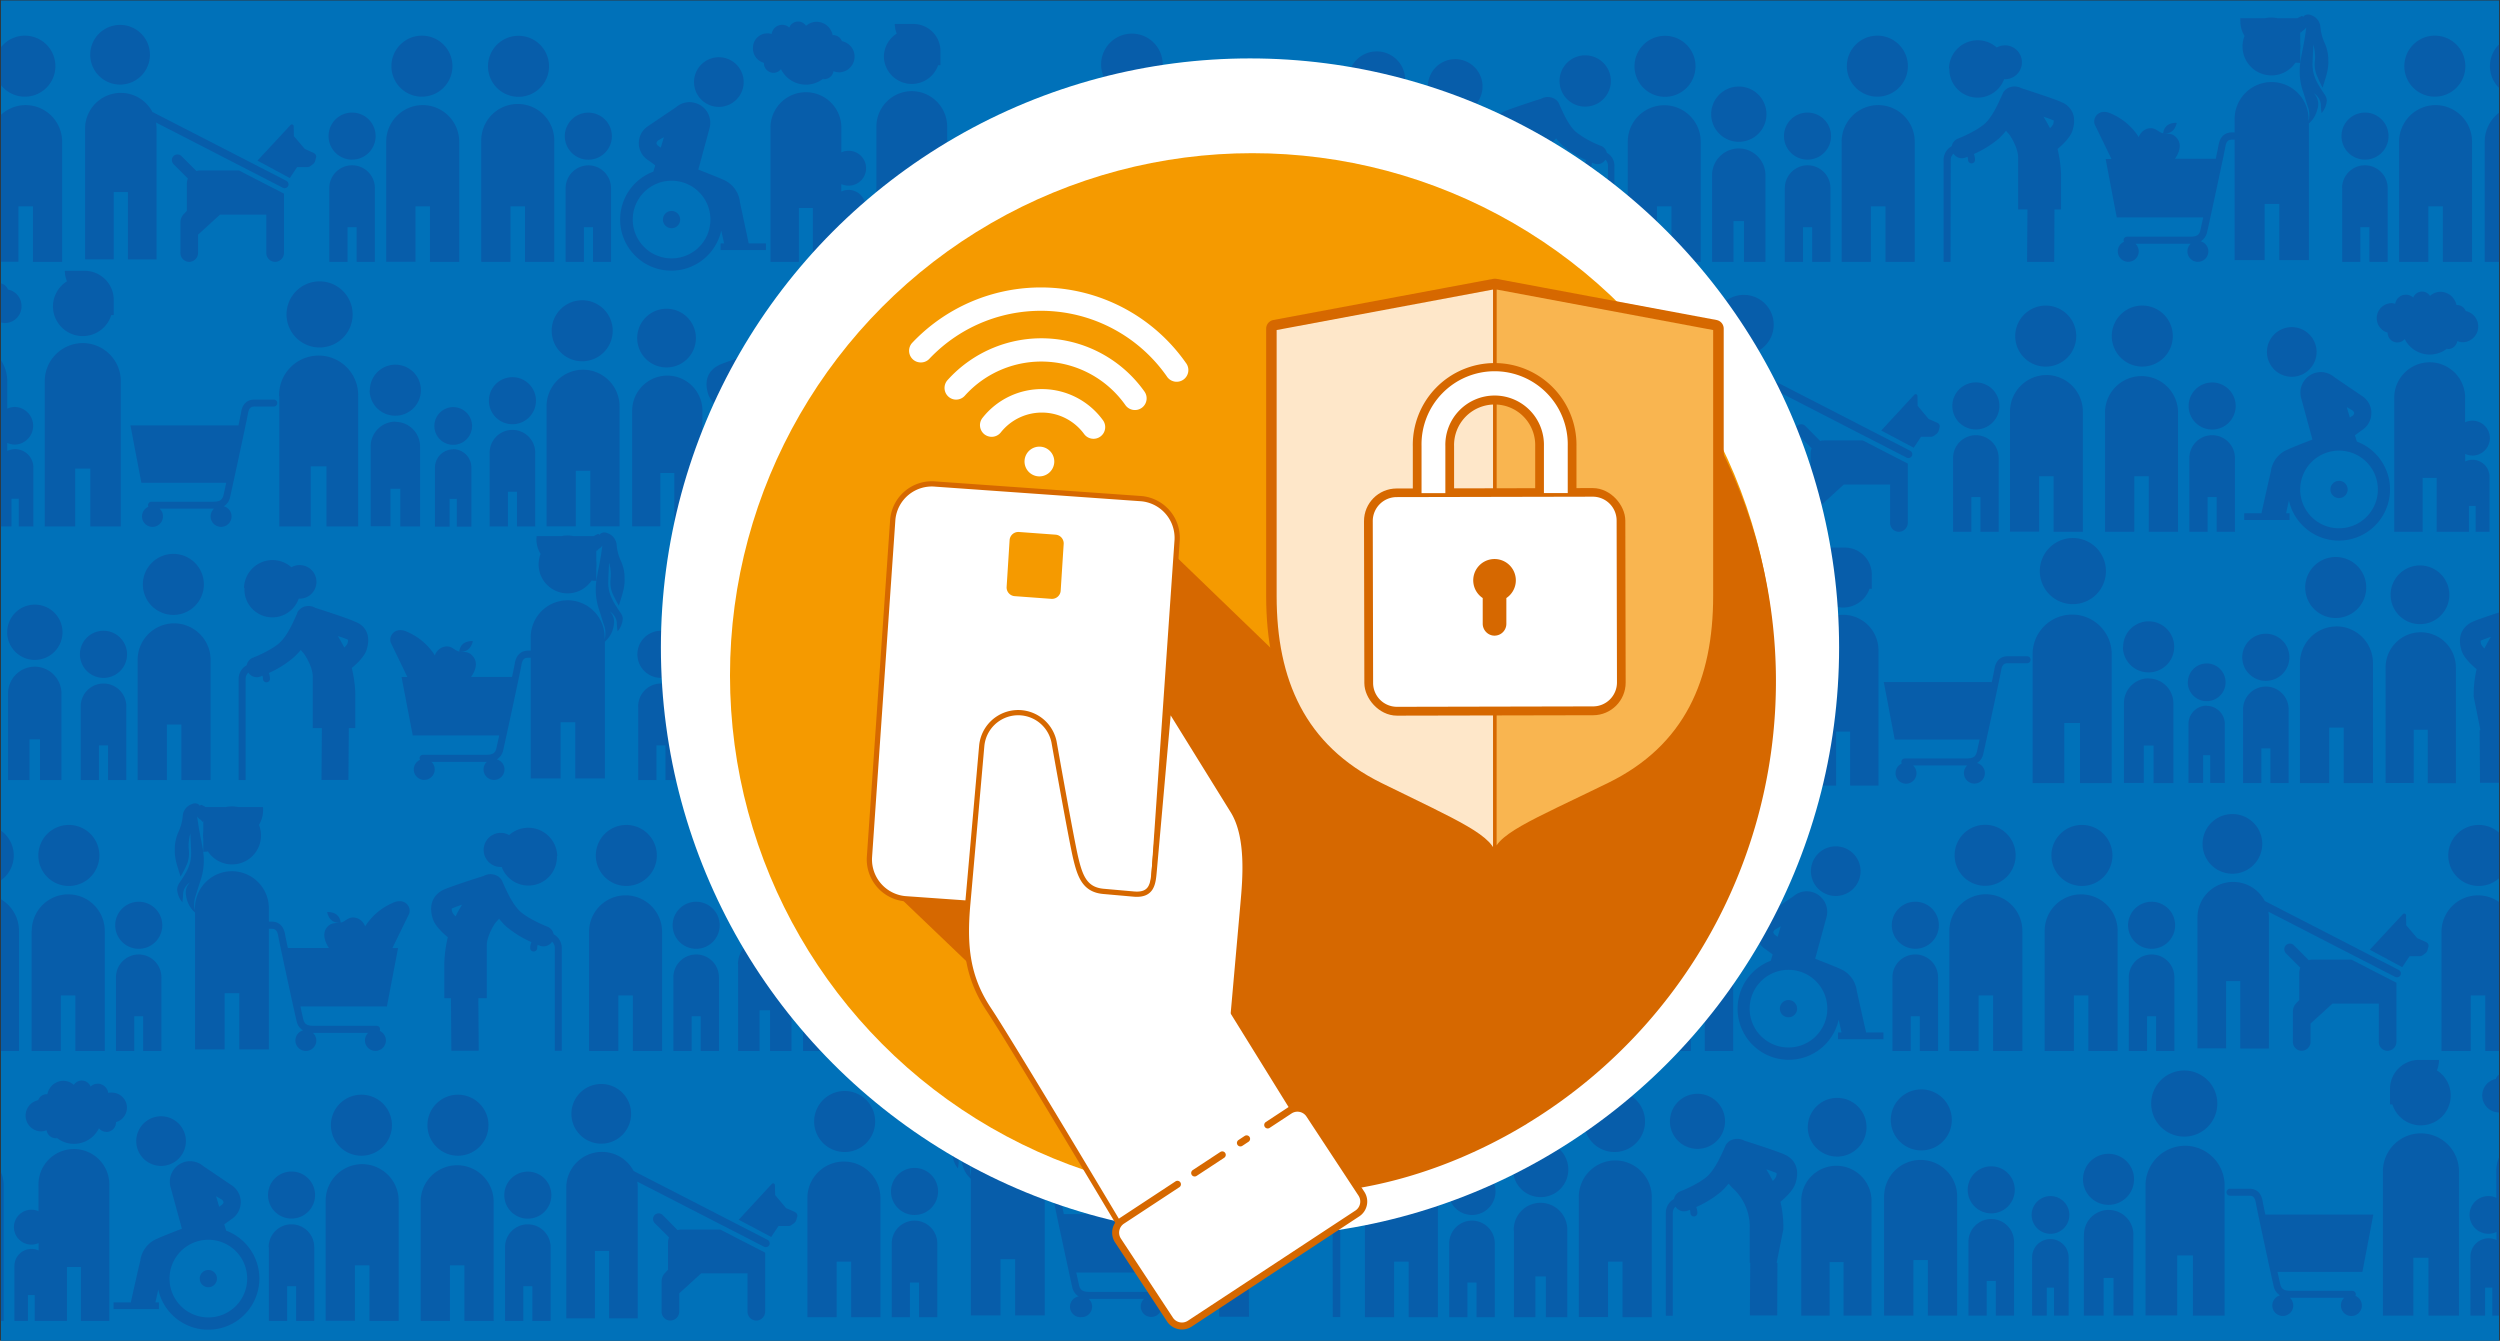 <svg xmlns="http://www.w3.org/2000/svg" xmlns:xlink="http://www.w3.org/1999/xlink" viewBox="0 0 716 384"><rect x="0" y="0" width="716" height="384" fill="#333333" stroke="none"/><defs><style>.cls-1,.cls-13,.cls-9{fill:none;}.cls-2{fill:#0071b9;}.cls-3{clip-path:url(#clip-path);}.cls-4{fill:#0d4d9e;opacity:0.55;}.cls-14,.cls-5,.cls-8{fill:#fff;}.cls-6{fill:#f59a00;}.cls-7{fill:#d66800;}.cls-10,.cls-11,.cls-12,.cls-13,.cls-14,.cls-8,.cls-9{stroke:#d66800;}.cls-10,.cls-11,.cls-12,.cls-14,.cls-8,.cls-9{stroke-linecap:round;stroke-linejoin:round;}.cls-8{stroke-width:1.5px;}.cls-9{stroke-width:2px;}.cls-10{fill:#f6a419;stroke-width:5px;}.cls-11{fill:#fee7c9;}.cls-12{fill:#f9b550;}.cls-13{stroke-miterlimit:10;stroke-width:4px;}</style><clipPath id="clip-path"><rect class="cls-1" x="0.26" y="0.13" width="715.49" height="384.19"/></clipPath></defs><g id="Illustrationer"><rect class="cls-2" x="0.26" y="0.13" width="715.49" height="384.19"/><g class="cls-3"><path class="cls-4" d="M178.37,177.1a6.21,6.21,0,0,1-1.49,3.73,19.3,19.3,0,0,1-.23-2.6,4.3,4.3,0,0,0-2-3.1c1.45,1.49,1.36,3.06,1,4.66a7.61,7.61,0,0,1-2.41,4v39.16h-8.48v-16.1h-4.2v16.1H152V188.38h-.75c-.94,0-1.62.34-1.9,2-.33,2-4.67,22.06-5.21,24.37a4.09,4.09,0,0,1-1.84,2.74,3,3,0,1,1-2.87.7H123.57a3,3,0,1,1-3.3-.56,1.15,1.15,0,0,1-.11-.46,1,1,0,0,1,1-1h18c1.94,0,2.71-.48,3-1.88.12-.5.42-1.84.81-3.65H118.21L115,193.9h1.67L112,184.22c-.9-1.83,1-5.08,4.84-3.17a17.63,17.63,0,0,1,7.7,6.64,3.83,3.83,0,0,1,2.17-2.3c2.35-.86,3.17.7,4.55,1.14l.28.08c.38-3.36,3.87-3,3.87-3s-.51,3.38-3.74,3c1.27.22,2.68-.23,4,1.64s.29,4.16-.75,5.63h11.73c.42-2,.71-3.4.78-3.85.51-3.06,2.41-3.7,3.91-3.7H152V182.5a10.58,10.58,0,1,1,21.16,0v.62h0a7,7,0,0,0,0-3.56c-.56-1.58-1-3.19-1.53-4.78a18,18,0,0,1-.88-8.12c.4-2.9,1.13-5.76,1.52-8.67.08-.56.18-1.15.22-1.73a2.19,2.19,0,0,1-.89.87,6,6,0,0,0-.7.74l-.12-.47v3.29a8.94,8.94,0,0,1,.06,1,8.81,8.81,0,0,1-.06,1v3.66h-.21a7.08,7.08,0,0,1-1.13-.09,8.29,8.29,0,0,1-15.18-4.62,8.38,8.38,0,0,1,.56-3,7.93,7.93,0,0,1-1.19-4.18,6.84,6.84,0,0,1,.06-.91h7.09a8.34,8.34,0,0,1,3.54,0h5.79c.26-.29.79-.38,1.09-.63.07-.06.49.16.72.39-.05-.08-.1-.17-.16-.25a1.81,1.81,0,0,1,2.08-.41,3.87,3.87,0,0,1,2.76,3.3,13.73,13.73,0,0,0,1.28,4.82,11.64,11.64,0,0,1,1,5c.13,2.69-.9,5.14-1.63,7.7a33.85,33.85,0,0,1-1.64-3.09,8.25,8.25,0,0,1-.77-4.23,12.49,12.49,0,0,0-.4-5c-.07,1.53-.18,3.37-.22,5.21a10.87,10.87,0,0,0,.15,2.42c.47,2.49,1.87,4.53,3.25,6.58A3.7,3.7,0,0,1,178.37,177.1Z"/><path class="cls-4" d="M15.17,87.76a8.52,8.52,0,0,1,4-7.2,8.6,8.6,0,0,1-.61-3h5.85A8.32,8.32,0,0,1,32.57,86v4.24h-.7a8.54,8.54,0,0,1-16.7-2.51Zm8.54,10.5a10.93,10.93,0,0,0-10.9,10.89v41.63h8.73V134.2h4.33v16.58H34.6V109.15A10.92,10.92,0,0,0,23.71,98.26Zm-40.2-6.76a8.54,8.54,0,0,0,7.68,4.8,8.55,8.55,0,0,0,5.45-2l-.18.24a2.6,2.6,0,0,0,.4,0A2.88,2.88,0,0,0-.33,92.16a4.6,4.6,0,0,0,1.78.36,4.77,4.77,0,0,0,4.71-4.84,4.8,4.8,0,0,0-3.89-4.76A2.87,2.87,0,0,0-.39,81.07H-.58A5.06,5.06,0,0,0-5.49,77a4.94,4.94,0,0,0-3.28,1.26,2.91,2.91,0,0,0-2.44-1.34,2.94,2.94,0,0,0-2.71,1.86,3.23,3.23,0,0,0-2.22-.89,3.29,3.29,0,0,0-3.22,2.82,4.43,4.43,0,0,0-1.27-.19,4.55,4.55,0,0,0-4.48,4.61,4.6,4.6,0,0,0,3.38,4.47v0a3,3,0,0,0,2.94,3A2.92,2.92,0,0,0-16.49,91.5ZM4.33,127.34a5.4,5.4,0,0,0,0-10.79,5.48,5.48,0,0,0-2.25.49v-7.89A10.92,10.92,0,0,0-8.81,98.26,10.92,10.92,0,0,0-19.7,109.15v41.63H-11V134.2h4.32v16.58H3.29v-7.95H5.37v7.95H9.56V133.86a5.25,5.25,0,0,0-5.23-5.23,5.2,5.2,0,0,0-2.25.52v-2.3A5.48,5.48,0,0,0,4.33,127.34Z"/><path class="cls-4" d="M70,168.4l-.12,0a8.2,8.2,0,0,1,5.45-7.53h0a8.13,8.13,0,0,1,8.13,1.59,4.81,4.81,0,1,1,2.35,9h-.26A8,8,0,0,1,70,168.71C70,168.61,70,168.5,70,168.4Zm35,17.68c-.58,1.84-2.49,3.77-4.24,5.23a36.1,36.1,0,0,1,1,7.21v.2a3.18,3.18,0,0,1,0,.41v9.4H99.9l-.11,14.84H92.07l.11-14.84H89.57V193.8c0-3-2.43-6.46-2.43-6.46l-1-1.19A19.41,19.41,0,0,1,84,188.38a29.23,29.23,0,0,1-7,4.37,4.43,4.43,0,0,1,.32,1.67,1,1,0,1,1-2,0,2.65,2.65,0,0,0-.16-.89l-.58.23a2.84,2.84,0,0,1-1.06.2,2.91,2.91,0,0,1-2.4-1.33,2.46,2.46,0,0,0-.77,1.78l0,29h-2l0-29a4.46,4.46,0,0,1,2.31-3.89,2.88,2.88,0,0,1,1.81-2.17c1.41-.54,5.52-2.35,7.6-4.25,2.44-2.22,4.21-6.68,5.06-8.45,0-.05,0-.1,0-.14a.25.25,0,0,1,0-.07,4.21,4.21,0,0,1,.39-.58l0,0a4.35,4.35,0,0,1,.53-.52h0l.34-.25.27-.15,0,0a4,4,0,0,1,.65-.25l.06,0a3.87,3.87,0,0,1,.68-.12h0a4,4,0,0,1,.69,0h0a5,5,0,0,1,.67.14l.06,0a3.52,3.52,0,0,1,.63.27l.06,0,.14.1c2.92.94,9.77,3.15,11.41,4C103.49,178.65,106.64,180.84,105,186.08Zm-5.45-2.91c-.38-.19-1.42-.57-2.79-1,.66,1.07,1.29,2.18,1.84,3.29a4.79,4.79,0,0,0,.89-1.12,3.22,3.22,0,0,0,.19-1.06Z"/><path class="cls-4" d="M230.9,103A7.89,7.89,0,1,0,223,95.14,7.89,7.89,0,0,0,230.9,103Zm-25.11,1.61c1.66-.8,8.61-3.06,11.57-4a.65.65,0,0,1,.15-.1s0,0,.06,0a4,4,0,0,1,.64-.27l.06,0a3.91,3.91,0,0,1,.68-.14H219a3.28,3.28,0,0,1,.7,0h.05a3.35,3.35,0,0,1,.69.13h.06a5.32,5.32,0,0,1,.66.26s0,0,.06,0l.26.15c.13.08.24.17.36.26h0a0,0,0,0,0,0,0,4.42,4.42,0,0,1,.53.53l0,0a3.4,3.4,0,0,1,.4.59l0,.06a1.47,1.47,0,0,1,.06.14c.86,1.81,2.66,6.33,5.13,8.58,2.12,1.93,6.29,3.77,7.72,4.32a3,3,0,0,1,1.84,2.2,4.52,4.52,0,0,1,2.34,4l0,29.44h-2l0-29.44a2.5,2.5,0,0,0-.78-1.81,2.94,2.94,0,0,1-2.44,1.35,2.89,2.89,0,0,1-1.07-.2l-.59-.23a2.44,2.44,0,0,0-.17.9,1,1,0,0,1-2,0,4.41,4.41,0,0,1,.34-1.7,29.32,29.32,0,0,1-7.17-4.43A19.89,19.89,0,0,1,222,113l-1.06,1.2a15,15,0,0,0-5,11.26v10.25h-.14l.11,15.06H208.1L208,135.67h.24L206.29,126a3.33,3.33,0,0,1,0-.42v-.19a32.19,32.19,0,0,1,.84-7.23c-1.78-1.48-3.72-3.44-4.31-5.31C201.15,107.56,204.34,105.35,205.79,104.64Zm2.44,5.37a3.15,3.15,0,0,0,.2,1.06,4.46,4.46,0,0,0,.9,1.14c.56-1.12,1.2-2.25,1.86-3.34-1.38.48-2.44.87-2.83,1.06Z"/><path class="cls-4" d="M190.9,105.24a8.41,8.41,0,1,0-8.41-8.4A8.41,8.41,0,0,0,190.9,105.24Zm.21,2.33a10.09,10.09,0,0,0-10.06,10.06v33.12h0v0h8.07V135.47h4v15.31h8.06V117.63A10.08,10.08,0,0,0,191.11,107.57Z"/><path class="cls-4" d="M161.76,39a6.74,6.74,0,1,1,6.74,6.74A6.74,6.74,0,0,1,161.76,39Zm6.74,8.36A6.55,6.55,0,0,0,162,53.87V75h5.24V65.07h2.59V75H175V53.87A6.54,6.54,0,0,0,168.5,47.34ZM157.24,19a8.74,8.74,0,1,0-8.73,8.73A8.73,8.73,0,0,0,157.24,19Zm-19.41,21.6V75h8.38V59.1h4.15V75h8.38v0h0V40.56a10.46,10.46,0,1,0-20.91,0Z"/><path class="cls-4" d="M146.76,121.5a6.74,6.74,0,1,1,6.74-6.74A6.74,6.74,0,0,1,146.76,121.5Zm-6.53,8.15v21.13h5.24v-9.94h2.59v9.94h5.23V129.65a6.53,6.53,0,1,0-13.06,0Zm26.53-26.18A8.74,8.74,0,1,0,158,94.73,8.74,8.74,0,0,0,166.76,103.47Zm.22,2.41a10.49,10.49,0,0,0-10.45,10.45v34.41h0v0h8.38v-15.9h4.15v15.9h8.38V116.33A10.49,10.49,0,0,0,167,105.88Z"/><path class="cls-4" d="M189.31,194.15a6.75,6.75,0,1,1,6.74-6.75A6.75,6.75,0,0,1,189.31,194.15Zm-6.53,8.14v21.13H188v-9.93h2.6v9.93h5.23V202.29a6.53,6.53,0,1,0-13.06,0Zm26.53-26.18a8.74,8.74,0,1,0-8.74-8.73A8.73,8.73,0,0,0,209.31,176.11Zm.22,2.41A10.49,10.49,0,0,0,199.08,189l0,34.41h0v0h8.38v-15.9h4.14v15.9H220V189A10.49,10.49,0,0,0,209.53,178.52Zm24.29-2.41a8.74,8.74,0,1,0-8.73-8.73A8.74,8.74,0,0,0,233.82,176.11Zm.22,2.41A10.49,10.49,0,0,0,223.59,189v34.41h0v0H232v-15.9h4.15v15.9h8.38V189A10.49,10.49,0,0,0,234,178.52Z"/><path class="cls-4" d="M-12.87,45.72A6.74,6.74,0,0,1-19.61,39a6.74,6.74,0,0,1,6.74-6.74A6.74,6.74,0,0,1-6.13,39,6.74,6.74,0,0,1-12.87,45.72Zm-6.53,8.15V75h5.23V65.07h2.6V75h5.23V53.87a6.55,6.55,0,0,0-6.53-6.53A6.55,6.55,0,0,0-19.4,53.87ZM7.13,27.69A8.74,8.74,0,1,0-1.61,19,8.73,8.73,0,0,0,7.13,27.69Zm.22,2.41A10.49,10.49,0,0,0-3.1,40.56l0,34.41h0v0H5.28V59.1H9.43V75H17.8V40.56A10.49,10.49,0,0,0,7.35,30.1Z"/><path class="cls-4" d="M100.84,45.72A6.74,6.74,0,1,1,107.58,39,6.74,6.74,0,0,1,100.84,45.72Zm-6.53,8.15V75h5.23V65.07h2.6V75h5.23V53.87a6.53,6.53,0,0,0-13.06,0Zm26.53-26.18A8.74,8.74,0,1,0,112.1,19,8.73,8.73,0,0,0,120.84,27.69Zm.22,2.41a10.49,10.49,0,0,0-10.45,10.46l0,34.41h0v0H119V59.1h4.14V75h8.38V40.56A10.49,10.49,0,0,0,121.06,30.1Z"/><path class="cls-4" d="M29.65,194.15a6.75,6.75,0,1,1,6.74-6.75A6.74,6.74,0,0,1,29.65,194.15Zm-6.53,8.14v21.13h5.23v-9.93h2.59v9.93h5.24V202.29a6.53,6.53,0,1,0-13.06,0Zm26.53-26.18a8.74,8.74,0,1,0-8.74-8.73A8.73,8.73,0,0,0,49.65,176.11Zm.22,2.41A10.49,10.49,0,0,0,39.41,189v34.41h0v0h8.38v-15.9h4.15v15.9h8.38V189A10.49,10.49,0,0,0,49.87,178.52Z"/><path class="cls-4" d="M2.06,181.12A7.92,7.92,0,1,1,10,189,7.92,7.92,0,0,1,2.06,181.12ZM10,190.93A7.69,7.69,0,0,0,2.3,198.6v24.82H8.45V211.75h3v11.67h6.15V198.6A7.69,7.69,0,0,0,10,190.93Zm-12.4-23.55a8.74,8.74,0,0,0-8.74-8.74,8.73,8.73,0,0,0-8.73,8.74,8.73,8.73,0,0,0,8.73,8.73A8.73,8.73,0,0,0-2.43,167.38ZM-21.84,189v34.44h8.38v-15.9h4.15v15.9H-.94v0h0l0-34.41a10.49,10.49,0,0,0-10.45-10.46A10.49,10.49,0,0,0-21.84,189Z"/><path class="cls-4" d="M444.2,104.92a6.18,6.18,0,0,1-1.49,3.72,19.3,19.3,0,0,1-.23-2.6,4.27,4.27,0,0,0-2-3.09c1.46,1.49,1.36,3,1,4.65a7.7,7.7,0,0,1-2.42,4v39.15h-8.48V134.65h-4.2v16.09h-8.48V116.2h-.75c-.94,0-1.62.34-1.9,2-.33,2-4.67,22.06-5.2,24.36a4.05,4.05,0,0,1-1.85,2.74,3,3,0,1,1-2.87.71H389.4a3,3,0,1,1-3.29-.56A1,1,0,0,1,386,145a1,1,0,0,1,1-1h18c1.94,0,2.7-.47,3-1.88.11-.5.41-1.84.8-3.65H384l-3.18-16.73h1.66L377.79,112c-.9-1.84,1-5.08,4.84-3.17a17.63,17.63,0,0,1,7.71,6.63,3.81,3.81,0,0,1,2.16-2.3c2.36-.85,3.17.7,4.55,1.15l.28.07c.39-3.36,3.87-3,3.87-3s-.5,3.38-3.74,3c1.28.22,2.68-.24,4,1.63s.29,4.16-.75,5.64h11.74c.41-2,.7-3.4.78-3.86.51-3,2.4-3.69,3.9-3.69h.75v-3.85a10.58,10.58,0,1,1,21.16,0v.61h0a7,7,0,0,0,0-3.56c-.55-1.58-1-3.19-1.52-4.78a18,18,0,0,1-.89-8.12c.4-2.91,1.13-5.77,1.53-8.67.07-.57.17-1.15.21-1.74a2.06,2.06,0,0,1-.88.88c-.19.1-.31.32-.71.74l-.12-.47V88.5a9,9,0,0,1,0,2.08v3.66h-.2a8.5,8.5,0,0,1-1.14-.08,8.3,8.3,0,0,1-14.62-7.63,8,8,0,0,1-1.18-4.19,8.88,8.88,0,0,1,.05-.9h7.09a7.93,7.93,0,0,1,3.54,0H436c.26-.29.79-.38,1.1-.63.07-.06.48.16.71.39l-.16-.26a1.79,1.79,0,0,1,2.08-.4,3.86,3.86,0,0,1,2.76,3.29,14.06,14.06,0,0,0,1.28,4.83,11.74,11.74,0,0,1,1.05,5c.12,2.69-.91,5.13-1.64,7.7a32.62,32.62,0,0,1-1.63-3.09,8.29,8.29,0,0,1-.78-4.23,12.55,12.55,0,0,0-.4-5.05c-.07,1.54-.18,3.37-.22,5.21a11.59,11.59,0,0,0,.15,2.43c.47,2.48,1.87,4.52,3.25,6.57A3.6,3.6,0,0,1,444.2,104.92Z"/><path class="cls-4" d="M334.86,90.56l-.13,0a9,9,0,0,1,6-8.3h0a9,9,0,0,1,9,1.76A5.31,5.31,0,1,1,352.31,94H352a8.87,8.87,0,0,1-17.18-3.08C334.85,90.78,334.85,90.67,334.86,90.56Zm38.6,19.49c-.65,2-2.75,4.16-4.68,5.77a40.85,40.85,0,0,1,1.13,8v0c0,.07,0,.13,0,.18a4,4,0,0,1,0,.46v10.37h-2.07l-.12,16.36h-8.53l.13-16.36h-2.88V118.57c0-3.34-2.68-7.13-2.68-7.13l-1.15-1.31a21.8,21.8,0,0,1-2.28,2.47,32.18,32.18,0,0,1-7.78,4.81,5,5,0,0,1,.36,1.85,1.08,1.08,0,1,1-2.16,0,2.62,2.62,0,0,0-.19-1l-.64.25a2.94,2.94,0,0,1-1.16.21,3.18,3.18,0,0,1-2.65-1.46,2.72,2.72,0,0,0-.85,2l0,32h-2.16l0-32a4.88,4.88,0,0,1,2.55-4.28,3.19,3.19,0,0,1,2-2.4c1.56-.6,6.09-2.6,8.39-4.69,2.69-2.45,4.64-7.36,5.57-9.32,0,0,0-.11.07-.16l0-.07a5.21,5.21,0,0,1,.44-.64l0,0a3.91,3.91,0,0,1,.58-.57l0,0h0a3.39,3.39,0,0,1,.39-.27l.29-.17.06,0a3.7,3.7,0,0,1,.72-.28l.06,0a4.94,4.94,0,0,1,.75-.14h.06a3.87,3.87,0,0,1,.76,0H356a3.82,3.82,0,0,1,.73.16h.07a4.23,4.23,0,0,1,.69.3l.06,0a.91.91,0,0,1,.16.11c3.23,1,10.78,3.47,12.58,4.35C371.82,101.87,375.29,104.27,373.46,110.05Zm-6-3.2c-.43-.21-1.58-.63-3.08-1.15.72,1.18,1.42,2.41,2,3.62a5.18,5.18,0,0,0,1-1.23,3.52,3.52,0,0,0,.21-1.16Z"/><path class="cls-4" d="M455.14,122a6.74,6.74,0,1,1,6.74-6.74A6.74,6.74,0,0,1,455.14,122Zm-6.53,8.14v21.14h5.24V141.3h2.59v9.94h5.23V130.1a6.53,6.53,0,0,0-13.06,0Zm26.53-26.17a8.74,8.74,0,1,0-8.74-8.74A8.73,8.73,0,0,0,475.14,103.93Zm.22,2.41a10.48,10.48,0,0,0-10.45,10.45l0,34.41h0v0h8.38V135.33h4.15v15.91h8.37V116.79A10.48,10.48,0,0,0,475.36,106.34Z"/><path class="cls-4" d="M295.48,122a6.74,6.74,0,1,1,6.74-6.74A6.74,6.74,0,0,1,295.48,122ZM289,130.1v21.14h5.23V141.3h2.6v9.94H302V130.1a6.53,6.53,0,1,0-13.06,0Zm26.53-26.17a8.74,8.74,0,1,0-8.74-8.74A8.73,8.73,0,0,0,315.48,103.93Zm.22,2.41a10.48,10.48,0,0,0-10.45,10.45l0,34.41h0v0h8.38V135.33h4.14v15.91h8.38V116.79A10.48,10.48,0,0,0,315.7,106.34Z"/><path class="cls-4" d="M267.89,108.94a7.92,7.92,0,1,1,7.91,7.91A7.92,7.92,0,0,1,267.89,108.94Zm7.91,9.81a7.69,7.69,0,0,0-7.67,7.67v24.82h6.15V139.57h3.05v11.67h6.14V126.42A7.69,7.69,0,0,0,275.8,118.75ZM263.4,95.19a8.74,8.74,0,1,0-8.73,8.74A8.73,8.73,0,0,0,263.4,95.19ZM244,116.79v34.45h8.38V135.33h4.15v15.91h8.38v0h0V116.79a10.46,10.46,0,0,0-20.91,0Z"/><path class="cls-4" d="M666.4,28.68a6.25,6.25,0,0,1-1.49,3.72,19,19,0,0,1-.23-2.6,4.33,4.33,0,0,0-2-3.09,4.46,4.46,0,0,1,1,4.65,7.64,7.64,0,0,1-2.41,4V74.51h-8.48V58.41h-4.2v16.1H640V40h-.76c-.93,0-1.62.34-1.89,2-.33,2-4.67,22.06-5.21,24.36a4.12,4.12,0,0,1-1.84,2.75,3,3,0,1,1-2.88.7H611.6a3,3,0,1,1-3.3-.56,1,1,0,0,1-.11-.46,1,1,0,0,1,1-1h18c1.94,0,2.71-.47,3-1.88.12-.5.41-1.84.81-3.65H606.23l-3.18-16.73h1.67L600,35.8c-.9-1.83,1-5.08,4.84-3.17a17.61,17.61,0,0,1,7.7,6.63,3.89,3.89,0,0,1,2.16-2.3c2.36-.85,3.18.71,4.56,1.15l.27.08c.39-3.36,3.88-3,3.88-3s-.51,3.38-3.75,3c1.28.22,2.69-.23,4,1.64s.29,4.16-.75,5.63H634.6c.41-2,.71-3.4.78-3.85.51-3.06,2.41-3.7,3.9-3.7H640V34.08a10.58,10.58,0,0,1,21.16,0v.62h0a6.93,6.93,0,0,0,0-3.56c-.55-1.58-1-3.19-1.52-4.78a18,18,0,0,1-.88-8.12c.4-2.9,1.13-5.76,1.52-8.67.08-.57.17-1.15.22-1.73a2.19,2.19,0,0,1-.89.87,5.31,5.31,0,0,0-.7.74c0-.16-.09-.31-.13-.47v3.29a7.17,7.17,0,0,1,.07,1,7.08,7.08,0,0,1-.07,1V18h-.2a7.28,7.28,0,0,1-1.14-.08,8.29,8.29,0,0,1-15.18-4.62,8.14,8.14,0,0,1,.57-3,8,8,0,0,1-1.19-4.18,9.08,9.08,0,0,1,0-.91h7.1a8.34,8.34,0,0,1,3.54,0h5.78c.26-.29.8-.38,1.1-.63.07-.06.49.16.72.39l-.17-.25a1.83,1.83,0,0,1,2.09-.41,3.89,3.89,0,0,1,2.76,3.29,14,14,0,0,0,1.27,4.83,11.62,11.62,0,0,1,1,5c.13,2.69-.9,5.14-1.63,7.7A32.72,32.72,0,0,1,663.72,22a8.16,8.16,0,0,1-.77-4.23,12.85,12.85,0,0,0-.4-5c-.07,1.53-.18,3.37-.23,5.21a11.55,11.55,0,0,0,.16,2.42c.47,2.49,1.87,4.52,3.25,6.58A3.66,3.66,0,0,1,666.4,28.68Z"/><path class="cls-4" d="M558.31,19.58l-.12,0A8.23,8.23,0,0,1,563.68,12h0a8.28,8.28,0,0,1,2.73-.47,8.19,8.19,0,0,1,5.46,2.08,4.75,4.75,0,0,1,2.36-.62,4.85,4.85,0,1,1,0,9.7l-.25,0a8.1,8.1,0,0,1-15.69-2.81C558.3,19.79,558.3,19.68,558.31,19.58Zm35.25,17.81c-.59,1.85-2.51,3.8-4.27,5.27a37.62,37.62,0,0,1,1,7.26v0a.91.91,0,0,0,0,.17c0,.26,0,.41,0,.41V60h-1.89L588.33,75h-7.78L580.66,60H578V45.16c0-3-2.44-6.51-2.44-6.51l-1.05-1.19a20.66,20.66,0,0,1-2.08,2.25,29.68,29.68,0,0,1-7.11,4.4,4.49,4.49,0,0,1,.33,1.68,1,1,0,1,1-2,0,2.65,2.65,0,0,0-.16-.89l-.59.23a2.83,2.83,0,0,1-1.06.19A2.89,2.89,0,0,1,559.47,44a2.49,2.49,0,0,0-.77,1.8L558.65,75h-2l0-29.22a4.47,4.47,0,0,1,2.33-3.92,2.89,2.89,0,0,1,1.82-2.18c1.42-.55,5.56-2.38,7.66-4.28,2.46-2.24,4.23-6.73,5.09-8.52a.59.59,0,0,1,.06-.14l0-.06a3.35,3.35,0,0,1,.39-.59s0,0,0,0a3.27,3.27,0,0,1,.53-.52s0,0,0,0h0a3.12,3.12,0,0,1,.35-.25l.26-.15.06,0a4,4,0,0,1,.65-.26h.06a3.35,3.35,0,0,1,.69-.13h.05a3.18,3.18,0,0,1,.69,0h.06a5.32,5.32,0,0,1,.67.14l.06,0a4.39,4.39,0,0,1,.63.26l.06,0,.15.1c2.94.94,9.83,3.18,11.48,4C592.06,29.91,595.23,32.11,593.56,37.39Zm-5.49-2.93c-.39-.19-1.44-.57-2.81-1.05.66,1.08,1.3,2.2,1.85,3.31a4.7,4.7,0,0,0,.9-1.13,3.22,3.22,0,0,0,.19-1.06Z"/><path class="cls-4" d="M677.34,45.72A6.74,6.74,0,1,1,684.08,39,6.73,6.73,0,0,1,677.34,45.72Zm-6.53,8.15V75H676V65.07h2.59V75h5.24V53.87a6.53,6.53,0,1,0-13.06,0Zm26.53-26.18A8.74,8.74,0,1,0,688.6,19,8.73,8.73,0,0,0,697.34,27.69Zm.22,2.41A10.49,10.49,0,0,0,687.1,40.56V75h0v0h8.38V59.1h4.15V75H708V40.56A10.49,10.49,0,0,0,697.56,30.1Zm24.29-2.41A8.74,8.74,0,1,0,713.12,19,8.74,8.74,0,0,0,721.85,27.69Zm.22,2.41a10.49,10.49,0,0,0-10.45,10.46V75h0v0H720V59.1h4.15V75h8.38V40.56A10.49,10.49,0,0,0,722.07,30.1Z"/><path class="cls-4" d="M517.68,45.72A6.74,6.74,0,1,1,524.41,39,6.73,6.73,0,0,1,517.68,45.72Zm-6.53,8.15V75h5.23V65.07H519V75h5.24V53.87a6.53,6.53,0,0,0-13.06,0Zm26.52-26.18A8.74,8.74,0,1,0,528.94,19,8.74,8.74,0,0,0,537.67,27.69Zm.23,2.41a10.49,10.49,0,0,0-10.46,10.46V75h0v0h8.38V59.1H540V75h8.38V40.56A10.49,10.49,0,0,0,537.9,30.1Z"/><path class="cls-4" d="M490.08,32.7A7.92,7.92,0,1,1,498,40.62,7.93,7.93,0,0,1,490.08,32.7ZM498,42.51a7.69,7.69,0,0,0-7.67,7.67V75h6.15V63.33h3V75h6.15V50.18A7.69,7.69,0,0,0,498,42.51ZM485.6,19a8.74,8.74,0,1,0-8.74,8.73A8.74,8.74,0,0,0,485.6,19Zm-19.41,21.6V75h8.37V59.1h4.15V75h8.38v0h0l0-34.41a10.45,10.45,0,1,0-20.9,0Z"/><path class="cls-4" d="M211.88,57.7l0-.14A7.89,7.89,0,0,0,207,51.4c-1.11-.51-4.06-1.67-7-2.83l3.23-11.9A5.89,5.89,0,0,0,199,29.46a5.82,5.82,0,0,0-4.29.49h0l0,0a6,6,0,0,0-1.06.73l-8,5.41a5.8,5.8,0,0,0,0,9.8l2,1.46-.53,1.8a14.65,14.65,0,1,0,19.44,16.89c.31,1.36.6,2.67.81,3.66h-1v1.91h13V69.71h-4.94ZM188.61,41.84A1.25,1.25,0,0,1,188,41a1.25,1.25,0,0,1,.62-.84l1.52-.89-.89,3ZM192.34,74a11.12,11.12,0,1,1,11.12-11.12A11.11,11.11,0,0,1,192.34,74Zm6.53-49.3a7.11,7.11,0,1,1,8.2,5.81A7.1,7.1,0,0,1,198.87,24.7ZM194.8,62.88a2.47,2.47,0,1,1-2.46-2.46A2.46,2.46,0,0,1,194.8,62.88Z"/><path class="cls-4" d="M37.36,121.84H68.29c.4-1.92.69-3.33.76-3.78.5-3,2.36-3.62,3.83-3.62h5.53a1,1,0,0,1,0,2H72.88c-.92,0-1.59.34-1.86,2-.33,1.93-4.58,21.63-5.11,23.88A4,4,0,0,1,64.1,145a3,3,0,1,1-2.81.69H45.73a2.93,2.93,0,0,1,.94,2.16,3,3,0,1,1-4.17-2.71,1.14,1.14,0,0,1-.1-.45,1,1,0,0,1,1-1H61c1.9,0,2.65-.47,3-1.85.12-.49.41-1.8.79-3.57H40.48Z"/><path class="cls-4" d="M25.84,15.68a8.55,8.55,0,1,1,8.55,8.55A8.55,8.55,0,0,1,25.84,15.68ZM57.32,48.83a3.79,3.79,0,0,0-1.07.15L52,44.73a1.62,1.62,0,0,0-2.34,0,1.67,1.67,0,0,0,.08,2.32l4.07,4.07a3.87,3.87,0,0,0-.3,1.48v7.77l-.93,1a3.43,3.43,0,0,0-.9,2.32v8.7A2.53,2.53,0,0,0,54.28,75a2.6,2.6,0,0,0,2.45-2.64V67.2L63,61.48H76.27v11A2.54,2.54,0,0,0,78.88,75a2.6,2.6,0,0,0,2.46-2.64V55.46L68.45,48.83Zm24.8,3L43.65,32.06a10.23,10.23,0,0,0-19.28,4.76V70.5h0v3.77h8.2V55h4.06v19.3h8.2V36.82a10.89,10.89,0,0,0-.14-1.72l36.2,18.61a1.14,1.14,0,0,0,1.56-.3A1.11,1.11,0,0,0,82.12,51.85Zm7.78-8-2.59-1.15L84.17,39l-.06-2.86a.52.52,0,0,0-.9-.34L73.74,46,83,51l2.09-3.14H88a1.48,1.48,0,0,0,.91-.3l.73-.55a1.59,1.59,0,0,0,.59-.85l.29-1A1.08,1.08,0,0,0,89.9,43.87Z"/><path class="cls-4" d="M101,90.06a9.47,9.47,0,1,0-9.46,9.46A9.46,9.46,0,0,0,101,90.06Zm-21,23.4v37.32H89V133.55H93.5v17.23h9.08v0h0l0-37.28a11.33,11.33,0,1,0-22.65,0Zm25.93-1.7a7.31,7.31,0,1,1,7.31,7.3A7.31,7.31,0,0,1,105.86,111.76Zm7.31,9a7.09,7.09,0,0,0-7.08,7.07v22.9h5.67V140h2.81v10.77h5.67v-22.9A7.09,7.09,0,0,0,113.17,120.81ZM124.4,122a5.4,5.4,0,1,1,5.39,5.4A5.4,5.4,0,0,1,124.4,122Zm5.39,6.69a5.24,5.24,0,0,0-5.22,5.23v16.91h4.19v-7.95h2.07v7.95H135V133.87A5.24,5.24,0,0,0,129.79,128.64Z"/><path class="cls-4" d="M733.08,176.54a7.89,7.89,0,1,0-7.89-7.89A7.89,7.89,0,0,0,733.08,176.54ZM708,178.15c1.66-.8,8.61-3.05,11.57-4l.15-.1.06,0a3.61,3.61,0,0,1,.64-.27l.06,0a5.12,5.12,0,0,1,.68-.14h0a3.28,3.28,0,0,1,.7,0h0a3.35,3.35,0,0,1,.69.13l.06,0a3.35,3.35,0,0,1,.66.26l.06,0a1.35,1.35,0,0,1,.26.15,2.9,2.9,0,0,1,.36.25h0a4.42,4.42,0,0,1,.53.53l0,0a3.83,3.83,0,0,1,.4.59l0,.06a1.47,1.47,0,0,1,.06.14c.86,1.81,2.66,6.33,5.13,8.59,2.12,1.92,6.29,3.76,7.72,4.31a3,3,0,0,1,1.84,2.2,4.52,4.52,0,0,1,2.34,3.95l0,29.44h-2l0-29.44a2.5,2.5,0,0,0-.78-1.81,2.94,2.94,0,0,1-2.44,1.35,3.1,3.1,0,0,1-1.07-.19l-.59-.24a2.44,2.44,0,0,0-.17.9,1,1,0,0,1-1,1,1,1,0,0,1-1-1,4.32,4.32,0,0,1,.34-1.69,30,30,0,0,1-7.17-4.43,20.91,20.91,0,0,1-2.09-2.27l-1.06,1.2a15.06,15.06,0,0,0-5,11.26v10.25H718l.11,15.06h-7.84l-.12-15.06h.24l-1.93-9.64a3.33,3.33,0,0,1,0-.42v-.19a32.19,32.19,0,0,1,.84-7.23c-1.78-1.48-3.72-3.44-4.31-5.31C703.33,181.07,706.52,178.86,708,178.15Zm2.44,5.37a3.15,3.15,0,0,0,.2,1.07,4.64,4.64,0,0,0,.9,1.13c.56-1.12,1.2-2.25,1.86-3.33-1.38.48-2.44.86-2.83,1.05Z"/><path class="cls-4" d="M693.08,178.76a8.41,8.41,0,1,0-8.41-8.41A8.42,8.42,0,0,0,693.08,178.76Zm.21,2.32a10.09,10.09,0,0,0-10.06,10.06v33.12h0v0h8.07V209h4v15.31h8.06V191.14A10.08,10.08,0,0,0,693.29,181.08Z"/><path class="cls-4" d="M648.94,195a6.75,6.75,0,1,1,6.74-6.75A6.75,6.75,0,0,1,648.94,195Zm-6.53,8.14v21.13h5.24v-9.93h2.59v9.93h5.23V203.16a6.53,6.53,0,1,0-13.06,0ZM668.94,177a8.74,8.74,0,1,0-8.73-8.73A8.74,8.74,0,0,0,668.94,177Zm.22,2.41a10.49,10.49,0,0,0-10.45,10.46v34.41h0v0h8.38v-15.9h4.15v15.9h8.38V189.85A10.49,10.49,0,0,0,669.16,179.39Z"/><path class="cls-4" d="M539.52,195.35h30.93c.4-1.92.69-3.33.76-3.77.5-3,2.36-3.63,3.83-3.63h5.53a1,1,0,0,1,0,2H575c-.92,0-1.59.34-1.86,2-.33,1.94-4.58,21.63-5.11,23.89a4,4,0,0,1-1.81,2.68,3,3,0,1,1-3.75,2.86,2.93,2.93,0,0,1,.94-2.16H547.89a3,3,0,1,1-5,2.16,3,3,0,0,1,1.76-2.71,1.06,1.06,0,0,1-.1-.45,1,1,0,0,1,1-1h17.61c1.9,0,2.65-.47,3-1.85.12-.48.41-1.8.79-3.57H542.64Z"/><path class="cls-4" d="M603.14,163.57a9.47,9.47,0,1,0-9.46,9.46A9.46,9.46,0,0,0,603.14,163.57Zm-21,23.4v37.32h9.08V207.06h4.49v17.23h9.08v0h0l0-37.28a11.33,11.33,0,0,0-22.65,0Zm25.93-1.7a7.31,7.31,0,1,1,7.31,7.3A7.31,7.31,0,0,1,608,185.27Zm7.31,9a7.09,7.09,0,0,0-7.08,7.07v22.9h5.67V213.53h2.81v10.76h5.67v-22.9A7.09,7.09,0,0,0,615.35,194.32Zm11.23,1.15a5.4,5.4,0,1,1,5.39,5.39A5.4,5.4,0,0,1,626.58,195.47Zm5.39,6.68a5.24,5.24,0,0,0-5.22,5.23v16.91h4.19v-7.95H633v7.95h4.19V207.38A5.24,5.24,0,0,0,632,202.15Z"/><path class="cls-4" d="M253.14,16.32a7.93,7.93,0,0,1,3.68-6.7,8.19,8.19,0,0,1-.57-2.76h5.45a7.76,7.76,0,0,1,7.65,7.86v3.95h-.66a8,8,0,0,1-15.55-2.34Zm7.95,9.78A10.17,10.17,0,0,0,251,36.24V75h8.13V59.57h4V75h8.14V36.24A10.17,10.17,0,0,0,261.09,26.1Zm-37.43-6.3a8,8,0,0,0,12.22,2.65c0,.07-.1.15-.16.22a2.31,2.31,0,0,0,.37,0,2.68,2.68,0,0,0,2.62-2.28,4.35,4.35,0,0,0,1.66.33,4.51,4.51,0,0,0,.76-8.93,2.68,2.68,0,0,0-2.47-1.73h-.19a4.69,4.69,0,0,0-4.57-3.82,4.62,4.62,0,0,0-3.05,1.16,2.7,2.7,0,0,0-2.27-1.24,2.74,2.74,0,0,0-2.53,1.73A3,3,0,0,0,224,7.1a3.07,3.07,0,0,0-3,2.63,4.15,4.15,0,0,0-5.36,4.11A4.27,4.27,0,0,0,218.78,18v.05a2.78,2.78,0,0,0,2.74,2.81A2.69,2.69,0,0,0,223.66,19.8Zm19.39,33.38a5,5,0,0,0,0-10,4.85,4.85,0,0,0-2.09.46V36.24a10.15,10.15,0,0,0-20.29,0V75h8.13V59.57h4V75h9.25V67.59H244V75h3.9V59.25a4.88,4.88,0,0,0-4.86-4.87,4.72,4.72,0,0,0-2.09.48V52.72A5,5,0,0,0,243.05,53.18Z"/><path class="cls-4" d="M429.83,187.63a6.74,6.74,0,1,1,6.74,6.74A6.74,6.74,0,0,1,429.83,187.63Zm6.74,8.35a6.55,6.55,0,0,0-6.53,6.53v21.14h5.23v-9.94h2.6v9.94h5.23V202.51A6.55,6.55,0,0,0,436.57,196ZM425.31,167.6a8.74,8.74,0,1,0-8.74,8.74A8.74,8.74,0,0,0,425.31,167.6ZM405.9,189.2v34.45h8.37V207.74h4.15v15.91h8.38v0h0l0-34.41a10.45,10.45,0,1,0-20.9,0Z"/><path class="cls-4" d="M255.2,194.37a6.74,6.74,0,1,1,6.74-6.74A6.74,6.74,0,0,1,255.2,194.37Zm-6.53,8.14v21.14h5.23v-9.94h2.59v9.94h5.24V202.51a6.53,6.53,0,0,0-13.06,0Zm26.52-26.17a8.74,8.74,0,1,0-8.73-8.74A8.74,8.74,0,0,0,275.19,176.34Zm.23,2.41A10.49,10.49,0,0,0,265,189.2v34.41h0v0h8.38V207.74h4.15v15.91h8.38V189.2A10.48,10.48,0,0,0,275.42,178.75Z"/><path class="cls-4" d="M368.9,194.37a6.74,6.74,0,1,1,6.74-6.74A6.73,6.73,0,0,1,368.9,194.37Zm-6.53,8.14v21.14h5.24v-9.94h2.59v9.94h5.24V202.51a6.54,6.54,0,0,0-13.07,0Zm26.53-26.17a8.74,8.74,0,1,0-8.73-8.74A8.74,8.74,0,0,0,388.9,176.34Zm.23,2.41a10.49,10.49,0,0,0-10.46,10.45v34.41h0v0h8.38V207.74h4.15v15.91h8.38V189.2A10.48,10.48,0,0,0,389.13,178.75Z"/><path class="cls-4" d="M479.94,206.35l0-.15a7.89,7.89,0,0,0-4.89-6.15c-1.11-.51-4-1.68-7-2.84l3.24-11.89a5.87,5.87,0,0,0-8.41-6.73h0l0,0a5.9,5.9,0,0,0-1.07.72l-7.95,5.41a5.81,5.81,0,0,0,0,9.81l2,1.46-.53,1.79a14.65,14.65,0,1,0,19.44,16.89c.3,1.37.59,2.68.81,3.66h-1v1.91h13v-1.91h-4.95C482.28,216.87,480.24,207.66,479.94,206.35Zm-23.27-15.87a1.24,1.24,0,0,1-.61-.84,1.22,1.22,0,0,1,.61-.83l1.52-.89-.89,3Zm3.73,32.17a11.12,11.12,0,1,1,11.12-11.12A11.12,11.12,0,0,1,460.4,222.65Zm6.53-49.31a7.11,7.11,0,1,1,8.21,5.82A7.11,7.11,0,0,1,466.93,173.34Zm-4.06,38.19a2.47,2.47,0,1,1-2.47-2.47A2.48,2.48,0,0,1,462.87,211.53Z"/><path class="cls-4" d="M293.9,164.32a8.55,8.55,0,1,1,8.55,8.56A8.55,8.55,0,0,1,293.9,164.32Zm31.48,33.15a3.79,3.79,0,0,0-1.07.16l-4.25-4.25a1.63,1.63,0,0,0-2.35,0,1.68,1.68,0,0,0,.09,2.33l4.07,4.07a3.63,3.63,0,0,0-.3,1.48v7.77l-.94,1a3.51,3.51,0,0,0-.89,2.33v8.7a2.53,2.53,0,0,0,2.6,2.53A2.61,2.61,0,0,0,324.8,221v-5.16l6.28-5.73h13.26v11a2.54,2.54,0,0,0,2.61,2.53A2.61,2.61,0,0,0,349.4,221V204.1l-12.89-6.63Zm24.8,3-38.46-19.78a10.23,10.23,0,0,0-19.28,4.76l0,33.68h0v3.77h8.2v-19.3h4.06v19.3h8.2V185.47a9.74,9.74,0,0,0-.15-1.72l36.2,18.6a1.14,1.14,0,0,0,1.56-.29A1.11,1.11,0,0,0,350.18,200.49Zm7.79-8-2.59-1.15-3.14-3.75-.06-2.85a.52.52,0,0,0-.91-.34l-9.47,10.24,9.3,5,2.1-3.14h2.85a1.49,1.49,0,0,0,.91-.31l.73-.54a1.69,1.69,0,0,0,.59-.85l.28-1A1.08,1.08,0,0,0,358,192.51Z"/><path class="cls-4" d="M519.88,166.29a8,8,0,0,1,3.68-6.71,7.85,7.85,0,0,1-.56-2.76h5.44a7.76,7.76,0,0,1,7.65,7.86v3.95h-.66a8,8,0,0,1-15.55-2.34Zm8,9.78a10.17,10.17,0,0,0-10.14,10.14V225h8.13V209.54h4V225H538V186.21A10.17,10.17,0,0,0,527.83,176.07Zm-37.43-6.3a8,8,0,0,0,12.23,2.64l-.16.23a2.19,2.19,0,0,0,.36,0,2.68,2.68,0,0,0,2.62-2.28,4.35,4.35,0,0,0,1.66.33,4.52,4.52,0,0,0,.76-8.94,2.67,2.67,0,0,0-2.47-1.72h-.19a4.69,4.69,0,0,0-4.56-3.83,4.63,4.63,0,0,0-3.06,1.17,2.7,2.7,0,0,0-2.27-1.24,2.74,2.74,0,0,0-2.53,1.73,3,3,0,0,0-2.06-.83,3.07,3.07,0,0,0-3,2.63,3.83,3.83,0,0,0-1.18-.18,4.31,4.31,0,0,0-1,8.45V168a2.78,2.78,0,0,0,2.74,2.81A2.69,2.69,0,0,0,490.4,169.77Zm19.39,33.38a5,5,0,0,0,0-10.05,4.88,4.88,0,0,0-2.09.46v-7.35a10.15,10.15,0,0,0-20.29,0V225h8.13V209.54h4V225h9.25v-7.41h1.93V225h3.91V209.22a4.88,4.88,0,0,0-4.87-4.87,4.72,4.72,0,0,0-2.09.48v-2.14A5,5,0,0,0,509.79,203.15Z"/><path class="cls-4" d="M626.82,116.28a6.74,6.74,0,1,1,6.74,6.74A6.74,6.74,0,0,1,626.82,116.28Zm6.74,8.36a6.54,6.54,0,0,0-6.53,6.53V152.3h5.23v-9.94h2.59v9.94h5.24V131.17A6.54,6.54,0,0,0,633.56,124.64ZM622.29,96.25a8.74,8.74,0,1,0-8.73,8.74A8.73,8.73,0,0,0,622.29,96.25Zm-19.41,21.6V152.3h8.38V136.4h4.15v15.9h8.38v0h0V117.85a10.46,10.46,0,0,0-20.91,0Z"/><path class="cls-4" d="M565.89,123a6.74,6.74,0,1,1,6.74-6.74A6.74,6.74,0,0,1,565.89,123Zm-6.53,8.15V152.3h5.24v-9.94h2.59v9.94h5.23V131.17a6.53,6.53,0,1,0-13.06,0ZM585.89,105a8.74,8.74,0,1,0-8.73-8.74A8.73,8.73,0,0,0,585.89,105Zm.22,2.41a10.48,10.48,0,0,0-10.45,10.45v34.41h0v0H584V136.4h4.15v15.9h8.38V117.85A10.49,10.49,0,0,0,586.11,107.4Z"/><path class="cls-4" d="M647.68,147h-4.94v1.92h13V147h-1c.22-1,.51-2.29.81-3.66A14.65,14.65,0,1,0,675,126.46l-.54-1.8,2-1.46a5.8,5.8,0,0,0,0-9.81l-7.95-5.4a6.25,6.25,0,0,0-1.06-.73l0,0h0a5.79,5.79,0,0,0-4.28-.49,5.89,5.89,0,0,0-4.13,7.21l3.24,11.9c-3,1.16-5.93,2.32-7,2.83a7.89,7.89,0,0,0-4.89,6.16l0,.14C650.05,136.31,648,145.52,647.68,147ZM673,119.59l-.89-3,1.52.89a1.23,1.23,0,0,1,.62.84,1.25,1.25,0,0,1-.62.84Zm-14.22,20.59a11.12,11.12,0,1,1,11.12,11.12A11.12,11.12,0,0,1,658.77,140.18Zm-3.61-32.37a7.11,7.11,0,1,1,8.2-5.81A7.11,7.11,0,0,1,655.16,107.81Zm14.73,29.9a2.47,2.47,0,1,1-2.47,2.47A2.48,2.48,0,0,1,669.89,137.71Z"/><path class="cls-4" d="M490.89,93a8.55,8.55,0,1,1,8.55,8.55A8.55,8.55,0,0,1,490.89,93Zm31.48,33.14a3.79,3.79,0,0,0-1.07.16L517.05,122a1.64,1.64,0,0,0-2.35,0,1.69,1.69,0,0,0,.08,2.33l4.07,4.07a3.87,3.87,0,0,0-.3,1.48v7.77l-.93,1a3.47,3.47,0,0,0-.9,2.33v8.7a2.54,2.54,0,0,0,2.61,2.53,2.6,2.6,0,0,0,2.45-2.64V144.5l6.28-5.72h13.27v11a2.53,2.53,0,0,0,2.61,2.53,2.6,2.6,0,0,0,2.45-2.64v-16.9l-12.89-6.64Zm24.8,3L508.7,109.36a10.23,10.23,0,0,0-19.28,4.76V147.8h0v3.77h8.2v-19.3h4.07v19.3h8.2V114.12a10.89,10.89,0,0,0-.15-1.72L545.94,131a1.15,1.15,0,0,0,1.56-.3A1.11,1.11,0,0,0,547.17,129.15Zm7.78-8L552.36,120l-3.14-3.76-.06-2.85a.52.52,0,0,0-.9-.34l-9.47,10.25,9.3,4.94,2.09-3.14H553a1.6,1.6,0,0,0,.91-.3l.73-.55a1.65,1.65,0,0,0,.59-.85l.28-1A1.08,1.08,0,0,0,555,121.17Z"/><path class="cls-4" d="M718.19,93.62a8,8,0,0,1,3.68-6.71,7.85,7.85,0,0,1-.56-2.76h5.44A7.76,7.76,0,0,1,734.4,92V96h-.65a8,8,0,0,1-15.56-2.34Zm7.95,9.78A10.17,10.17,0,0,0,716,113.54V152.3h8.13V136.87h4V152.3h8.13V113.54A10.17,10.17,0,0,0,726.14,103.4Zm-37.43-6.3a8,8,0,0,0,12.23,2.64l-.16.23a2.19,2.19,0,0,0,.36,0,2.68,2.68,0,0,0,2.62-2.28,4.35,4.35,0,0,0,1.66.33,4.52,4.52,0,0,0,.76-8.94,2.67,2.67,0,0,0-2.47-1.72h-.18A4.71,4.71,0,0,0,699,83.57a4.63,4.63,0,0,0-3.06,1.17,2.7,2.7,0,0,0-2.27-1.24,2.74,2.74,0,0,0-2.53,1.73A3,3,0,0,0,689,84.4,3.07,3.07,0,0,0,686,87a3.83,3.83,0,0,0-1.18-.18,4.31,4.31,0,0,0-1,8.45v0a2.78,2.78,0,0,0,2.74,2.81A2.69,2.69,0,0,0,688.71,97.1Zm19.39,33.38a5,5,0,0,0,0-10,4.88,4.88,0,0,0-2.09.46v-7.35a10.15,10.15,0,0,0-20.29,0V152.3h8.13V136.87h4V152.3h9.25v-7.41h1.93v7.41H713V136.55a4.88,4.88,0,0,0-4.87-4.87,4.72,4.72,0,0,0-2.09.48V130A5,5,0,0,0,708.1,130.48Z"/><path class="cls-4" d="M454,30.54a7.35,7.35,0,1,0-7.35-7.35A7.35,7.35,0,0,0,454,30.54ZM430.64,32c1.54-.75,8-2.85,10.77-3.73a1.1,1.1,0,0,1,.14-.09l.06,0a3.37,3.37,0,0,1,.59-.25l.06,0a4.13,4.13,0,0,1,.63-.13h.05a3.52,3.52,0,0,1,.65,0h.05a3.6,3.6,0,0,1,.64.12l.05,0a3.61,3.61,0,0,1,.62.24l.05,0,.25.14.33.23h0l0,0a3.31,3.31,0,0,1,.5.49l0,0a3.87,3.87,0,0,1,.38.55s0,0,0,.06a.75.75,0,0,1,.06.13c.8,1.68,2.47,5.89,4.78,8a27.89,27.89,0,0,0,7.18,4,2.73,2.73,0,0,1,1.71,2,4.2,4.2,0,0,1,2.18,3.68l0,27.41h-1.85l0-27.41a2.36,2.36,0,0,0-.72-1.69,2.75,2.75,0,0,1-2.27,1.26,2.89,2.89,0,0,1-1-.18l-.55-.22a2.32,2.32,0,0,0-.16.84.93.93,0,0,1-1.85,0,4.16,4.16,0,0,1,.31-1.58,27.63,27.63,0,0,1-6.67-4.13,18.11,18.11,0,0,1-1.95-2.11l-1,1.12a14,14,0,0,0-4.63,10.48v9.55H440l.11,14h-7.3l-.11-14h.22l-1.8-9a2.73,2.73,0,0,1,0-.38v-.19a30.13,30.13,0,0,1,.78-6.72c-1.65-1.38-3.46-3.21-4-4.95C426.32,34.76,429.29,32.7,430.64,32Zm2.27,5a3,3,0,0,0,.18,1,4.38,4.38,0,0,0,.84,1.06c.52-1.05,1.12-2.1,1.74-3.11-1.29.45-2.27.81-2.64,1Z"/><path class="cls-4" d="M416.77,32.6a7.83,7.83,0,1,0-7.83-7.83A7.83,7.83,0,0,0,416.77,32.6Zm.2,2.16a9.4,9.4,0,0,0-9.37,9.37V75h0v0h7.51V60.75h3.72V75h7.51V44.13A9.4,9.4,0,0,0,417,34.76Z"/><path class="cls-4" d="M375.68,47.74A6.28,6.28,0,1,1,382,41.46,6.28,6.28,0,0,1,375.68,47.74Zm-6.09,7.58V75h4.88V65.75h2.41V75h4.88V55.32a6.09,6.09,0,0,0-12.17,0ZM394.3,31a8.14,8.14,0,1,0-8.14-8.14A8.13,8.13,0,0,0,394.3,31Zm.2,2.24a9.76,9.76,0,0,0-9.73,9.74V75h0v0h7.8V60.19h3.87V75h7.8V42.93A9.76,9.76,0,0,0,394.5,33.19Z"/><path class="cls-4" d="M276.92,48.05h28.79c.38-1.79.65-3.1.72-3.51.46-2.79,2.19-3.38,3.56-3.38h5.15a.93.93,0,1,1,0,1.86H310c-.86,0-1.48.31-1.73,1.82C308,46.64,304,65,303.51,67.08a3.74,3.74,0,0,1-1.69,2.5,2.77,2.77,0,1,1-2.62.65H284.71a2.76,2.76,0,1,1-3-.51,1,1,0,0,1-.1-.41.92.92,0,0,1,.92-.93h16.4c1.77,0,2.47-.44,2.77-1.72.1-.45.37-1.68.74-3.33H279.82Z"/><path class="cls-4" d="M333,18.46a8.82,8.82,0,1,0-8.82,8.81A8.82,8.82,0,0,0,333,18.46ZM313.44,40.25V75h8.46V59h4.18V75h8.46v0h0V40.25a10.55,10.55,0,0,0-21.1,0Zm24.15-1.59a6.8,6.8,0,1,1,6.8,6.8A6.81,6.81,0,0,1,337.59,38.66Zm6.8,8.43a6.62,6.62,0,0,0-6.59,6.59V75h5.28V65h2.62V75H351V53.68A6.62,6.62,0,0,0,344.39,47.09Zm10.46,1.07a5,5,0,1,1,5,5A5,5,0,0,1,354.85,48.16Zm5,6.23A4.88,4.88,0,0,0,355,59.25V75h3.9V67.6h1.93V75h3.9V59.25A4.88,4.88,0,0,0,359.87,54.39Z"/><path class="cls-4" d="M693.35,322.31a8.54,8.54,0,0,1-8.16-6h-.7V312a8.32,8.32,0,0,1,8.21-8.44h5.85a8.83,8.83,0,0,1-.61,3,8.54,8.54,0,0,1-4.59,15.74Zm-10.89,12.85v41.63h8.73V360.21h4.32v16.58h8.74V335.16a10.9,10.9,0,0,0-21.79,0Zm53.39-16.51a3,3,0,0,0,2.94-3v0a4.6,4.6,0,0,0,3.38-4.47,4.55,4.55,0,0,0-4.48-4.61,4.43,4.43,0,0,0-1.27.19,3.3,3.3,0,0,0-3.23-2.82,3.2,3.2,0,0,0-2.21.88,2.94,2.94,0,0,0-2.71-1.85,2.89,2.89,0,0,0-2.44,1.34,4.94,4.94,0,0,0-3.28-1.26,5.06,5.06,0,0,0-4.91,4.11h-.2a2.86,2.86,0,0,0-2.65,1.85,4.85,4.85,0,0,0,.82,9.6,4.6,4.6,0,0,0,1.78-.36,2.87,2.87,0,0,0,2.81,2.45,2.47,2.47,0,0,0,.39,0l-.17-.24a8.55,8.55,0,0,0,13.13-2.84A2.92,2.92,0,0,0,735.85,318.65ZM715,352.86v2.3a5.12,5.12,0,0,0-2.24-.52,5.25,5.25,0,0,0-5.23,5.23v16.92h4.19v-8h2.08v8h9.94V360.21H728v16.58h8.73V335.16a10.9,10.9,0,0,0-21.79,0v7.89a5.4,5.4,0,1,0,0,9.81Z"/><path class="cls-4" d="M494.05,321.15a7.89,7.89,0,1,0-7.89,7.89A7.9,7.9,0,0,0,494.05,321.15Zm20.18,17.74c-.6,1.87-2.54,3.83-4.31,5.31a32.13,32.13,0,0,1,.84,7.23v.19a3.33,3.33,0,0,1,0,.42l-1.93,9.64h.23L509,376.74h-7.84l.11-15.06h-.14V351.43a15,15,0,0,0-5-11.26L495.06,339a19.19,19.19,0,0,1-2.1,2.27,29.9,29.9,0,0,1-7.16,4.43,4.59,4.59,0,0,1,.33,1.7,1,1,0,0,1-2,0,2.66,2.66,0,0,0-.16-.9l-.59.23a2.9,2.9,0,0,1-3.51-1.15,2.5,2.5,0,0,0-.78,1.81l0,29.44h-2l0-29.44a4.52,4.52,0,0,1,2.34-4,3,3,0,0,1,1.84-2.2c1.43-.55,5.6-2.39,7.71-4.32,2.48-2.25,4.27-6.78,5.14-8.58,0,0,0-.09.05-.14s0,0,0-.06a2.92,2.92,0,0,1,.4-.59l0,0a3.79,3.79,0,0,1,.53-.53l0,0h0a3.32,3.32,0,0,1,.36-.26l.26-.15.06,0a3.77,3.77,0,0,1,.66-.26l.05,0a4.27,4.27,0,0,1,.7-.12h.05a5.45,5.45,0,0,1,.7,0h.05a3.91,3.91,0,0,1,.68.14l.06,0a5,5,0,0,1,.64.26l.06,0,.14.1c3,.95,9.92,3.2,11.58,4C512.72,331.36,515.91,333.57,514.23,338.89Zm-5.53-2.95c-.4-.19-1.45-.58-2.83-1.06.66,1.09,1.3,2.22,1.86,3.34a4.9,4.9,0,0,0,.9-1.14,3.15,3.15,0,0,0,.2-1.07Z"/><path class="cls-4" d="M534.57,322.84a8.41,8.41,0,1,0-8.41,8.41A8.41,8.41,0,0,0,534.57,322.84Zm-18.69,20.79v33.16H524V361.48h4v15.31H536v0h0V343.63a10.07,10.07,0,0,0-20.13,0Z"/><path class="cls-4" d="M548.55,271.73a6.74,6.74,0,1,1,6.74-6.74A6.73,6.73,0,0,1,548.55,271.73ZM542,279.88V301h5.24v-9.94h2.59V301h5.23V279.88a6.53,6.53,0,0,0-13.06,0Zm26.53-26.18a8.74,8.74,0,1,0-8.73-8.74A8.74,8.74,0,0,0,568.55,253.7Zm.23,2.41a10.49,10.49,0,0,0-10.46,10.45V301h0v0h8.38v-15.9h4.15V301h8.38V266.56A10.49,10.49,0,0,0,568.78,256.11Z"/><path class="cls-4" d="M563.55,340.77a6.74,6.74,0,1,1,6.74,6.74A6.74,6.74,0,0,1,563.55,340.77Zm6.74,8.35a6.55,6.55,0,0,0-6.53,6.53v21.14H569v-9.94h2.59v9.94h5.23V355.65A6.54,6.54,0,0,0,570.29,349.12ZM559,320.74a8.74,8.74,0,1,0-8.73,8.74A8.73,8.73,0,0,0,559,320.74Zm-19.41,21.6v34.45H548V360.88h4.15v15.91h8.38v0h0V342.34a10.46,10.46,0,0,0-20.91,0Z"/><path class="cls-4" d="M723.19,265a6.74,6.74,0,1,1,6.74,6.74A6.74,6.74,0,0,1,723.19,265Zm6.74,8.36a6.54,6.54,0,0,0-6.53,6.53V301h5.23v-9.94h2.59V301h5.24V279.88A6.54,6.54,0,0,0,729.93,273.35ZM718.66,245a8.74,8.74,0,1,0-8.73,8.74A8.73,8.73,0,0,0,718.66,245Zm-19.41,21.6V301h8.38v-15.9h4.15V301h8.38v0h0V266.56a10.46,10.46,0,0,0-20.91,0Z"/><path class="cls-4" d="M609.48,265a6.74,6.74,0,1,1,6.74,6.74A6.74,6.74,0,0,1,609.48,265Zm6.74,8.36a6.54,6.54,0,0,0-6.53,6.53V301h5.23v-9.94h2.59V301h5.24V279.88A6.54,6.54,0,0,0,616.22,273.35ZM605,245a8.74,8.74,0,1,0-8.74,8.74A8.73,8.73,0,0,0,605,245Zm-19.41,21.6V301h8.37v-15.9h4.15V301h8.38v0h0l0-34.41a10.45,10.45,0,0,0-20.9,0Z"/><path class="cls-4" d="M273.53,329.18c1.38-2.05,2.77-4.09,3.24-6.57a11.6,11.6,0,0,0,.16-2.43c-.05-1.84-.16-3.67-.23-5.21a12.71,12.71,0,0,0-.39,5,8.29,8.29,0,0,1-.78,4.23,32.72,32.72,0,0,1-1.64,3.09c-.72-2.57-1.75-5-1.63-7.7a11.74,11.74,0,0,1,1.05-5,14.29,14.29,0,0,0,1.28-4.83,3.86,3.86,0,0,1,2.76-3.29,1.79,1.79,0,0,1,2.08.4l-.17.26c.24-.23.65-.45.72-.39.31.24.84.33,1.1.62h5.79a8.34,8.34,0,0,1,3.54,0h7.09a9.08,9.08,0,0,1,.05.91,7.88,7.88,0,0,1-1.19,4.19,8.1,8.1,0,0,1,.57,3,8.29,8.29,0,0,1-15.18,4.62,8.5,8.5,0,0,1-1.14.08h-.2v-3.65a8.93,8.93,0,0,1-.07-1,8.79,8.79,0,0,1,.07-1v-3.29l-.12.47c-.4-.42-.52-.64-.71-.74a2.06,2.06,0,0,1-.88-.88c0,.59.14,1.17.21,1.74.39,2.9,1.13,5.76,1.52,8.67a18,18,0,0,1-.88,8.12c-.52,1.58-1,3.2-1.52,4.78a7.15,7.15,0,0,0,0,3.56h0v-.61a10.58,10.58,0,1,1,21.16,0v3.85H300c1.5,0,3.39.64,3.9,3.69.08.46.37,1.89.78,3.85h11.74c-1-1.47-1.94-3.89-.75-5.63s2.68-1.41,4-1.64c-3.24.38-3.75-3-3.75-3s3.49-.38,3.88,3l.27-.07c1.38-.45,2.2-2,4.56-1.15a3.81,3.81,0,0,1,2.16,2.3,17.63,17.63,0,0,1,7.71-6.63c3.84-1.91,5.73,1.33,4.84,3.17l-4.73,9.67h1.66L333,364.46H308.24l.81,3.65c.33,1.41,1.09,1.88,3,1.88h18a1,1,0,0,1,1,1,1,1,0,0,1-.11.45,3,3,0,1,1-3.29.56H311.79a3,3,0,0,1-2.06,5.23,3,3,0,0,1-.81-5.94,4.08,4.08,0,0,1-1.85-2.74c-.53-2.3-4.87-22.39-5.2-24.36-.28-1.66-1-2-1.9-2h-.75v34.54h-8.48v-16.1h-4.2v16.1h-8.48V337.6a7.7,7.7,0,0,1-2.42-4c-.38-1.6-.48-3.16,1-4.66a4.33,4.33,0,0,0-2.05,3.1,17.8,17.8,0,0,1-.23,2.6,6.31,6.31,0,0,1-1.49-3.72A3.61,3.61,0,0,1,273.53,329.18Z"/><path class="cls-4" d="M382.21,316.91A8.87,8.87,0,0,1,365,320l-.28,0a5.31,5.31,0,1,1,2.59-9.94,9,9,0,0,1,9-1.76h0a9,9,0,0,1,6,8.31l-.13-.05C382.2,316.68,382.21,316.79,382.21,316.91Zm-35.39,10.2c1.8-.88,9.35-3.33,12.57-4.36l.16-.1.07,0a5.28,5.28,0,0,1,.69-.29l.07,0a4.5,4.5,0,0,1,.73-.15h.06a4.83,4.83,0,0,1,.76,0H362a4,4,0,0,1,.75.14l.06,0a4,4,0,0,1,.72.28l.06,0,.29.16c.13.09.26.18.38.28h0l0,0a3.54,3.54,0,0,1,.59.57l0,0a4.55,4.55,0,0,1,.44.64l0,.07a1,1,0,0,1,.06.16c.94,2,2.89,6.87,5.58,9.32,2.3,2.09,6.83,4.09,8.38,4.69a3.18,3.18,0,0,1,2,2.39,5,5,0,0,1,2.55,4.29l0,32h-2.16l-.05-32a2.69,2.69,0,0,0-.84-2,3.19,3.19,0,0,1-3.82,1.25l-.64-.25a2.83,2.83,0,0,0-.18,1,1.08,1.08,0,1,1-2.16,0,4.92,4.92,0,0,1,.36-1.85,32.49,32.49,0,0,1-7.78-4.81,21.8,21.8,0,0,1-2.28-2.47l-1.16,1.31s-2.67,3.78-2.67,7.12v16.26h-2.88l.12,16.36h-8.52l-.12-16.36h-2.07V350.45a3.82,3.82,0,0,1,0-.45,1.21,1.21,0,0,1,0-.18v0a40.85,40.85,0,0,1,1.13-8c-1.93-1.61-4-3.74-4.68-5.77C341.77,330.28,345.24,327.87,346.82,327.11Zm2.64,5.83a4,4,0,0,0,.22,1.16,5.18,5.18,0,0,0,1,1.23c.61-1.22,1.3-2.44,2-3.62-1.5.52-2.64.94-3.07,1.15Z"/><path class="cls-4" d="M255.18,341.23a6.74,6.74,0,1,1,6.74,6.74A6.74,6.74,0,0,1,255.18,341.23Zm6.74,8.35a6.55,6.55,0,0,0-6.53,6.53v21.14h5.23v-9.94h2.59v9.94h5.24V356.11A6.55,6.55,0,0,0,261.92,349.58ZM250.65,321.2a8.74,8.74,0,1,0-8.73,8.74A8.74,8.74,0,0,0,250.65,321.2Zm-19.41,21.6v34.45h8.38V361.34h4.15v15.91h8.38v0h0V342.8a10.46,10.46,0,0,0-20.91,0Z"/><path class="cls-4" d="M414.84,341.23a6.74,6.74,0,1,1,6.74,6.74A6.74,6.74,0,0,1,414.84,341.23Zm6.74,8.35a6.55,6.55,0,0,0-6.53,6.53v21.14h5.23v-9.94h2.59v9.94h5.24V356.11A6.55,6.55,0,0,0,421.58,349.58ZM410.32,321.2a8.74,8.74,0,1,0-8.74,8.74A8.74,8.74,0,0,0,410.32,321.2Zm-19.41,21.6v34.45h8.37V361.34h4.15v15.91h8.38v0h0l0-34.41a10.45,10.45,0,0,0-20.9,0Z"/><path class="cls-4" d="M441.25,342.86a7.92,7.92,0,1,1,7.92-7.91A7.91,7.91,0,0,1,441.25,342.86Zm-7.66,9.57v24.82h6.14V365.58h3v11.67h6.14V352.43a7.67,7.67,0,1,0-15.33,0Zm28.8-22.49a8.74,8.74,0,1,0-8.73-8.74A8.74,8.74,0,0,0,462.39,329.94Zm.22,2.41a10.48,10.48,0,0,0-10.45,10.45v34.41h0v0h8.38V361.34h4.15v15.91h8.38V342.8A10.49,10.49,0,0,0,462.61,332.35Z"/><path class="cls-4" d="M51.33,252.94c1.38-2.05,2.78-4.09,3.25-6.57a11.55,11.55,0,0,0,.16-2.42c-.05-1.84-.16-3.68-.23-5.21a12.49,12.49,0,0,0-.4,5,8.27,8.27,0,0,1-.77,4.23c-.5,1.05-1,2.08-1.64,3.09-.73-2.57-1.76-5-1.63-7.7a11.73,11.73,0,0,1,1-5,13.84,13.84,0,0,0,1.28-4.83,3.86,3.86,0,0,1,2.76-3.29,1.79,1.79,0,0,1,2.08.41c-.06.08-.11.17-.16.25.23-.23.65-.45.72-.39.3.25.84.34,1.09.63h5.79a8.34,8.34,0,0,1,3.54,0H75.3a6.69,6.69,0,0,1,.06.9,8,8,0,0,1-1.19,4.19,8.29,8.29,0,0,1-14.62,7.63,8.47,8.47,0,0,1-1.13.08h-.2v-3.66a7.76,7.76,0,0,1,0-2.08V235c0,.16-.09.31-.13.47a6,6,0,0,0-.7-.74,2.19,2.19,0,0,1-.89-.87c0,.58.14,1.16.22,1.73.39,2.91,1.12,5.77,1.52,8.67a18,18,0,0,1-.88,8.12c-.53,1.59-1,3.2-1.52,4.78a6.93,6.93,0,0,0,0,3.56h0v-.62a10.58,10.58,0,0,1,21.16,0v3.85h.75c1.5,0,3.4.64,3.91,3.7.07.45.36,1.89.78,3.85H94.19c-1-1.48-1.94-3.9-.75-5.64s2.69-1.41,4-1.63c-3.23.37-3.74-3-3.74-3s3.49-.37,3.87,3l.28-.07c1.38-.44,2.2-2,4.55-1.15a3.88,3.88,0,0,1,2.17,2.3,17.61,17.61,0,0,1,7.7-6.63c3.84-1.91,5.74,1.33,4.84,3.17l-4.73,9.68H114l-3.19,16.73H86.05c.39,1.81.69,3.15.81,3.65.32,1.41,1.09,1.88,3,1.88h18a1,1,0,0,1,1,1,1,1,0,0,1-.11.45,3,3,0,1,1-3.3.57H89.6a3,3,0,0,1,1,2.21,3,3,0,1,1-3.83-2.91,4.09,4.09,0,0,1-1.84-2.75C84.34,290,80,269.94,79.67,268c-.27-1.66-1-2-1.9-2H77v34.55H68.54v-16.1h-4.2v16.1H55.86V261.36a7.68,7.68,0,0,1-2.41-4c-.39-1.6-.48-3.16,1-4.65a4.3,4.3,0,0,0-2,3.09,19.3,19.3,0,0,1-.23,2.6,6.18,6.18,0,0,1-1.49-3.72A3.74,3.74,0,0,1,51.33,252.94Z"/><path class="cls-4" d="M159.5,245.48a8.16,8.16,0,0,1-15.81,2.83l-.26,0a4.89,4.89,0,1,1,2.38-9.15,8.27,8.27,0,0,1,5.5-2.09,8.42,8.42,0,0,1,2.76.47h0a8.3,8.3,0,0,1,5.53,7.64l-.12,0C159.49,245.27,159.5,245.38,159.5,245.48Zm-32.57,9.39c1.66-.81,8.61-3.06,11.57-4l.15-.1.06,0a5,5,0,0,1,.64-.26l.06,0a3.16,3.16,0,0,1,.68-.14h0a5.45,5.45,0,0,1,.7,0h0a4.16,4.16,0,0,1,.69.12l.06,0a4.11,4.11,0,0,1,.66.26l.06,0,.26.15c.13.08.24.17.36.25h0s0,0,0,0a4.42,4.42,0,0,1,.53.53l0,0a3.4,3.4,0,0,1,.4.59l0,.06a.59.59,0,0,1,.06.14c.86,1.8,2.66,6.33,5.13,8.58,2.12,1.93,6.29,3.77,7.72,4.32a2.93,2.93,0,0,1,1.84,2.2,4.52,4.52,0,0,1,2.34,3.95l0,29.43h-2l0-29.44a2.48,2.48,0,0,0-.78-1.81,2.93,2.93,0,0,1-2.44,1.34,2.88,2.88,0,0,1-1.07-.19l-.59-.23a2.44,2.44,0,0,0-.17.9,1,1,0,0,1-2,0,4.41,4.41,0,0,1,.34-1.7,30,30,0,0,1-7.17-4.43,20,20,0,0,1-2.09-2.27l-1.06,1.2s-2.46,3.49-2.46,6.56v15H137l.11,15.05h-7.84l-.12-15.05h-1.9v-9.55a3.33,3.33,0,0,1,0-.42,1,1,0,0,1,0-.16v0a36.8,36.8,0,0,1,1-7.32c-1.78-1.48-3.72-3.44-4.31-5.31C122.29,257.79,125.48,255.57,126.93,254.87Zm2.44,5.36a3.15,3.15,0,0,0,.2,1.07,4.64,4.64,0,0,0,.9,1.14c.56-1.12,1.2-2.25,1.86-3.34-1.38.48-2.44.87-2.83,1.06Z"/><path class="cls-4" d="M33,265a6.74,6.74,0,1,1,6.74,6.74A6.74,6.74,0,0,1,33,265Zm6.74,8.36a6.54,6.54,0,0,0-6.53,6.53V301h5.24v-9.94H41V301h5.23V279.88A6.54,6.54,0,0,0,39.72,273.35ZM28.46,245a8.74,8.74,0,1,0-8.74,8.74A8.73,8.73,0,0,0,28.46,245ZM9.05,266.56V301h8.38v-15.9h4.15V301H30v0h0l0-34.41a10.45,10.45,0,0,0-20.9,0ZM3.94,245a8.73,8.73,0,0,0-8.73-8.73A8.74,8.74,0,0,0-13.53,245a8.74,8.74,0,0,0,8.74,8.74A8.73,8.73,0,0,0,3.94,245Zm-19.41,21.6V301h8.38v-15.9h4.15V301H5.44v0h0V266.56A10.49,10.49,0,0,0-5,256.11,10.49,10.49,0,0,0-15.47,266.56Z"/><path class="cls-4" d="M192.64,265a6.74,6.74,0,1,1,6.74,6.74A6.74,6.74,0,0,1,192.64,265Zm6.74,8.36a6.54,6.54,0,0,0-6.53,6.53V301h5.24v-9.94h2.59V301h5.23V279.88A6.54,6.54,0,0,0,199.38,273.35ZM188.12,245a8.74,8.74,0,1,0-8.74,8.74A8.73,8.73,0,0,0,188.12,245Zm-19.41,21.6V301h8.38v-15.9h4.15V301h8.38v0h0V266.56a10.46,10.46,0,0,0-20.91,0Z"/><path class="cls-4" d="M219.06,266.63a7.92,7.92,0,1,1,7.91-7.92A7.93,7.93,0,0,1,219.06,266.63Zm-7.67,9.56V301h6.15V289.34h3V301h6.15V276.19a7.67,7.67,0,1,0-15.34,0ZM240.2,253.7a8.74,8.74,0,1,0-8.74-8.74A8.73,8.73,0,0,0,240.2,253.7Zm.22,2.41A10.48,10.48,0,0,0,230,266.56L230,301h0v0h8.37v-15.9h4.15V301h8.38V266.56A10.48,10.48,0,0,0,240.42,256.11Z"/><path class="cls-4" d="M531.76,283.71l0-.14a7.89,7.89,0,0,0-4.89-6.16c-1.11-.51-4.05-1.67-7-2.83l3.24-11.9a5.89,5.89,0,0,0-4.13-7.21,5.79,5.79,0,0,0-4.28.49h0l0,0a6.25,6.25,0,0,0-1.06.73l-7.95,5.4a5.79,5.79,0,0,0,0,9.81l2,1.46-.54,1.8a14.65,14.65,0,1,0,19.45,16.88c.3,1.37.59,2.68.81,3.66h-1v1.92h13v-1.92h-4.94C534.1,294.23,532.06,285,531.76,283.71Zm-23.27-15.86a1.26,1.26,0,0,1-.61-.84,1.24,1.24,0,0,1,.61-.84l1.52-.89-.89,3ZM512.22,300a11.12,11.12,0,1,1,11.12-11.12A11.12,11.12,0,0,1,512.22,300Zm6.53-49.3a7.11,7.11,0,1,1,8.2,5.81A7.12,7.12,0,0,1,518.75,250.71Zm-4.06,38.18a2.47,2.47,0,1,1-2.47-2.47A2.47,2.47,0,0,1,514.69,288.89Z"/><path class="cls-4" d="M679.72,347.85H648.79c-.4-1.93-.69-3.33-.76-3.78-.5-3-2.36-3.62-3.83-3.62h-5.53a1,1,0,0,0,0,2h5.53c.92,0,1.59.33,1.86,2,.32,1.93,4.58,21.63,5.11,23.88A4,4,0,0,0,653,371a3,3,0,1,0,2.82.69h15.56a2.92,2.92,0,0,0-.94,2.15,3,3,0,1,0,4.16-2.7,1,1,0,0,0,.11-.45,1,1,0,0,0-1-1H656.08c-1.91,0-2.65-.47-3-1.85-.12-.49-.41-1.8-.8-3.58H676.6Z"/><path class="cls-4" d="M630.81,241.69a8.55,8.55,0,1,1,8.55,8.55A8.55,8.55,0,0,1,630.81,241.69Zm31.49,33.14a3.81,3.81,0,0,0-1.08.16L657,270.74a1.64,1.64,0,0,0-2.35,0,1.68,1.68,0,0,0,.09,2.33l4.07,4.07a3.69,3.69,0,0,0-.3,1.48v7.77l-.94,1a3.51,3.51,0,0,0-.89,2.33v8.7a2.53,2.53,0,0,0,2.6,2.53,2.6,2.6,0,0,0,2.46-2.64v-5.16l6.28-5.72h13.26v11a2.54,2.54,0,0,0,2.61,2.53,2.6,2.6,0,0,0,2.45-2.64V281.46l-12.89-6.63Zm24.79,3-38.46-19.79a10.23,10.23,0,0,0-19.28,4.76l0,33.68h0v3.77h8.2V281h4.06v19.3h8.2V262.83a9.74,9.74,0,0,0-.15-1.72l36.2,18.61a1.15,1.15,0,0,0,1.56-.3A1.1,1.1,0,0,0,687.09,277.86Zm7.79-8-2.59-1.15L689.15,265l-.06-2.85a.53.53,0,0,0-.91-.34L678.71,272,688,277l2.1-3.14H693a1.55,1.55,0,0,0,.91-.3l.73-.55a1.65,1.65,0,0,0,.59-.85l.28-1A1.07,1.07,0,0,0,694.88,269.88Z"/><path class="cls-4" d="M625.56,325.53a9.47,9.47,0,1,0-9.46-9.47A9.47,9.47,0,0,0,625.56,325.53Zm.24,2.61a11.36,11.36,0,0,0-11.32,11.33l0,37.28h0v0h9.07V359.56h4.5v17.23h9.08V339.47A11.37,11.37,0,0,0,625.8,328.14Zm-21.91,16.93a7.31,7.31,0,1,1,7.3-7.31A7.3,7.3,0,0,1,603.89,345.07Zm-7.07,8.82v22.9h5.67V366h2.81v10.77H611v-22.9a7.08,7.08,0,1,0-14.15,0Zm-9.56-.53a5.4,5.4,0,1,1,5.4-5.4A5.39,5.39,0,0,1,587.26,353.36ZM582,359.87v16.92h4.19v-8h2.07v8h4.19V359.87a5.23,5.23,0,0,0-10.45,0Z"/><path class="cls-4" d="M456,250.28a7.94,7.94,0,0,1-7.6-5.61h-.66v-3.95a7.76,7.76,0,0,1,7.65-7.86h5.44a7.85,7.85,0,0,1-.56,2.76A8,8,0,0,1,456,250.28Zm-10.15,12V301H454V285.57h4V301h8.13V262.25a10.15,10.15,0,1,0-20.29,0Zm49.72-15.38a2.78,2.78,0,0,0,2.74-2.82v0a4.31,4.31,0,0,0-1-8.45,3.88,3.88,0,0,0-1.18.18,3.07,3.07,0,0,0-3-2.63,3,3,0,0,0-2.06.83,2.74,2.74,0,0,0-2.53-1.73,2.7,2.7,0,0,0-2.27,1.24,4.63,4.63,0,0,0-3-1.17,4.7,4.7,0,0,0-4.57,3.83h-.19a2.67,2.67,0,0,0-2.47,1.72,4.52,4.52,0,0,0,.76,8.94,4.35,4.35,0,0,0,1.66-.33,2.68,2.68,0,0,0,2.62,2.28l.36,0-.16-.23a8,8,0,0,0,12.23-2.64A2.69,2.69,0,0,0,495.54,246.87ZM476.1,278.73v2.14a4.72,4.72,0,0,0-2.09-.48,4.89,4.89,0,0,0-4.87,4.87V301h3.91V293.6H475V301h9.25V285.57h4V301h8.13V262.25a10.15,10.15,0,1,0-20.29,0v7.34a5,5,0,1,0,0,9.14Z"/><path class="cls-4" d="M83.5,349a6.74,6.74,0,1,1,6.74-6.74A6.74,6.74,0,0,1,83.5,349ZM77,357.17v21.14h5.24v-9.94H84.8v9.94H90V357.17a6.53,6.53,0,1,0-13.06,0ZM103.5,331a8.74,8.74,0,1,0-8.73-8.74A8.74,8.74,0,0,0,103.5,331Zm.22,2.41a10.48,10.48,0,0,0-10.45,10.45v34.41h0v0h8.38V362.4h4.15v15.91h8.38V343.86A10.49,10.49,0,0,0,103.72,333.41Z"/><path class="cls-4" d="M144.43,342.29a6.74,6.74,0,1,1,6.74,6.74A6.74,6.74,0,0,1,144.43,342.29Zm6.74,8.35a6.54,6.54,0,0,0-6.53,6.53v21.14h5.23v-9.94h2.59v9.94h5.24V357.17A6.55,6.55,0,0,0,151.17,350.64ZM139.9,322.26a8.74,8.74,0,1,0-8.73,8.74A8.73,8.73,0,0,0,139.9,322.26Zm-19.41,21.6v34.45h8.38V362.4H133v15.91h8.38v0h0V343.86a10.46,10.46,0,0,0-20.91,0Z"/><path class="cls-4" d="M37.46,373H32.52v1.91h13V373h-1c.22-1,.51-2.29.81-3.66a14.65,14.65,0,1,0,19.45-16.88l-.54-1.8,2-1.46a5.79,5.79,0,0,0,0-9.81l-8-5.41a6.19,6.19,0,0,0-1.06-.72l0,0h0a5.79,5.79,0,0,0-4.28-.49A5.89,5.89,0,0,0,48.85,340l3.24,11.9c-3,1.16-5.93,2.32-7,2.83a7.89,7.89,0,0,0-4.89,6.16l0,.14C39.83,362.32,37.79,371.53,37.46,373ZM62.77,345.6l-.89-3,1.52.89a1.21,1.21,0,0,1,.61.84c0,.24-.22.56-.61.83ZM48.55,366.19a11.12,11.12,0,1,1,11.12,11.12A11.12,11.12,0,0,1,48.55,366.19Zm-3.61-32.37a7.11,7.11,0,1,1,8.2-5.81A7.1,7.1,0,0,1,44.94,333.82Zm14.73,29.9a2.47,2.47,0,1,1-2.47,2.47A2.48,2.48,0,0,1,59.67,363.72Z"/><path class="cls-4" d="M163.65,319a8.55,8.55,0,1,1,8.55,8.55A8.55,8.55,0,0,1,163.65,319Zm31.48,33.14a3.79,3.79,0,0,0-1.07.16L189.81,348a1.64,1.64,0,0,0-2.35,0,1.69,1.69,0,0,0,.08,2.33l4.07,4.07a3.79,3.79,0,0,0-.29,1.48v7.77l-.94,1a3.47,3.47,0,0,0-.9,2.33v8.7a2.54,2.54,0,0,0,2.61,2.53,2.6,2.6,0,0,0,2.45-2.64v-5.16l6.29-5.73h13.26v11a2.53,2.53,0,0,0,2.61,2.53,2.6,2.6,0,0,0,2.45-2.64V358.76l-12.89-6.63Zm24.8,3-38.47-19.78a10.23,10.23,0,0,0-19.28,4.76v33.68h0v3.77h8.21v-19.3h4.06v19.3h8.2V340.13a9.74,9.74,0,0,0-.15-1.72L218.7,357a1.15,1.15,0,0,0,1.56-.3A1.12,1.12,0,0,0,219.93,355.15Zm7.78-8L225.13,346,222,342.27l-.06-2.85a.52.52,0,0,0-.9-.34l-9.47,10.25,9.3,4.94,2.09-3.14h2.86a1.55,1.55,0,0,0,.91-.3l.73-.55a1.65,1.65,0,0,0,.59-.85l.28-1A1.07,1.07,0,0,0,227.71,347.18Z"/><path class="cls-4" d="M-9.08,327.58A8,8,0,0,1-16.69,322h-.65V318a7.75,7.75,0,0,1,7.65-7.86h5.44a7.85,7.85,0,0,1-.56,2.76,8,8,0,0,1,3.68,6.71A8,8,0,0,1-9.08,327.58Zm-10.15,12v38.76h8.13V362.87h4v15.44H1.06V339.55A10.18,10.18,0,0,0-9.08,329.4,10.18,10.18,0,0,0-19.23,339.55Zm49.72-15.38a2.78,2.78,0,0,0,2.74-2.82v0a4.31,4.31,0,0,0-1-8.45A3.83,3.83,0,0,0,31,313a3.07,3.07,0,0,0-3-2.63,3,3,0,0,0-2.06.82,2.71,2.71,0,0,0-4.8-.48,4.54,4.54,0,0,0-3-1.17,4.71,4.71,0,0,0-4.57,3.83h-.18a2.66,2.66,0,0,0-2.47,1.72,4.52,4.52,0,0,0,.76,8.94,4.34,4.34,0,0,0,1.65-.33A2.7,2.7,0,0,0,15.92,326l.36,0-.16-.23a7.95,7.95,0,0,0,12.22-2.64A2.72,2.72,0,0,0,30.49,324.17ZM11.05,356v2.14A4.75,4.75,0,0,0,9,357.69a4.88,4.88,0,0,0-4.87,4.86v15.76H8V370.9H9.93v7.41h9.25V362.87h4v15.44h8.13V339.55a10.15,10.15,0,1,0-20.29,0v7.34a5,5,0,1,0,0,9.14Z"/><path class="cls-4" d="M270.39,249.2a7.35,7.35,0,1,0-7.35,7.35A7.35,7.35,0,0,0,270.39,249.2Zm18.79,16.52c-.56,1.74-2.36,3.57-4,4.94a29.43,29.43,0,0,1,.77,6.73v.18a2.87,2.87,0,0,1,0,.39l-1.8,9h.22l-.11,14H277l.11-14H277v-9.55a14,14,0,0,0-4.63-10.48l-1-1.12a19,19,0,0,1-1.95,2.11,28,28,0,0,1-6.67,4.13,4.16,4.16,0,0,1,.31,1.58.93.93,0,0,1-1.86,0,2.31,2.31,0,0,0-.15-.83l-.55.22a2.94,2.94,0,0,1-1,.18,2.74,2.74,0,0,1-2.27-1.26,2.36,2.36,0,0,0-.72,1.69l0,27.41h-1.85l0-27.41a4.23,4.23,0,0,1,2.19-3.68,2.71,2.71,0,0,1,1.71-2.05,27.89,27.89,0,0,0,7.18-4c2.31-2.1,4-6.31,4.78-8,0,0,0-.09,0-.13l0-.06a4.07,4.07,0,0,1,.37-.55l0,0a4.64,4.64,0,0,1,.5-.49h0a2.75,2.75,0,0,1,.33-.23,1.23,1.23,0,0,1,.25-.14l.05,0a3.85,3.85,0,0,1,.61-.24l.06,0a3.6,3.6,0,0,1,.64-.12h.05a2.83,2.83,0,0,1,.65,0h.05a4.7,4.7,0,0,1,.63.13l.06,0a3.37,3.37,0,0,1,.59.25l.06,0,.13.1c2.77.88,9.23,3,10.78,3.73C287.77,258.7,290.74,260.77,289.18,265.72ZM284,263c-.37-.17-1.35-.53-2.64-1,.62,1,1.22,2.06,1.74,3.1a4.66,4.66,0,0,0,.84-1,3,3,0,0,0,.18-1Z"/><path class="cls-4" d="M308.12,250.78a7.83,7.83,0,1,0-7.83,7.83A7.84,7.84,0,0,0,308.12,250.78Zm-17.4,19.36V301h7.51V286.76H302V301h7.51v0h0V270.14a9.37,9.37,0,1,0-18.74,0Z"/><path class="cls-4" d="M335.11,267.47a6.28,6.28,0,1,1,6.27,6.28A6.27,6.27,0,0,1,335.11,267.47Zm6.27,7.78a6.1,6.1,0,0,0-6.08,6.08V301h4.88v-9.25h2.41V301h4.87V281.33A6.1,6.1,0,0,0,341.38,275.25ZM330.9,248.82a8.14,8.14,0,1,0-8.14,8.14A8.14,8.14,0,0,0,330.9,248.82Zm-18.08,20.12V301h7.8V286.2h3.87V301h7.8v0h0v-32a9.74,9.74,0,1,0-19.47,0Z"/><path class="cls-4" d="M440.14,274.06h-28.8c-.37-1.79-.64-3.1-.71-3.51-.46-2.79-2.19-3.38-3.56-3.38h-5.15a.93.93,0,1,0,0,1.86h5.15c.86,0,1.48.31,1.73,1.82.3,1.8,4.27,20.14,4.75,22.24a3.71,3.71,0,0,0,1.69,2.5,2.77,2.77,0,1,0,2.62.65h14.48a2.76,2.76,0,1,0,3-.51,1,1,0,0,0,.1-.42.92.92,0,0,0-.93-.92H418.13c-1.77,0-2.47-.44-2.77-1.72-.11-.46-.38-1.68-.74-3.33h22.62Z"/><path class="cls-4" d="M392.84,253.28a8.82,8.82,0,1,0-8.81-8.81A8.82,8.82,0,0,0,392.84,253.28Zm.23,2.43a10.58,10.58,0,0,0-10.55,10.55V301h0v0H391V285h4.18V301h8.45V266.26A10.58,10.58,0,0,0,393.07,255.71Zm-20.4,15.76a6.8,6.8,0,1,1,6.8-6.8A6.79,6.79,0,0,1,372.67,271.47Zm-6.59,8.22V301h5.28V291H374v10h5.28V279.69a6.59,6.59,0,0,0-13.18,0Zm-8.9-.5a5,5,0,1,1,5-5A5,5,0,0,1,357.18,279.19Zm-4.86,6.07V301h3.9v-7.4h1.93V301h3.9V285.26a4.87,4.87,0,1,0-9.73,0Z"/></g><circle class="cls-5" cx="358" cy="185.45" r="168.72"/><circle class="cls-6" cx="358.65" cy="193.45" r="149.58"/><path class="cls-7" d="M437.33,321.83A148.24,148.24,0,0,0,468.79,94l-6-6L397.15,217.64l-64.24-62-76.8,99.89,85.07,81.37c27.57,10.24,64.08,4.4,96.15-15.05"/><path class="cls-8" d="M249,245.62a11.3,11.3,0,0,0,10.72,11.81l58.5,4.15a11.25,11.25,0,0,0,12.23-10.19l6.69-96.8a11.29,11.29,0,0,0-10.72-11.81l-58.5-4.15a11.24,11.24,0,0,0-12.23,10.19Z"/><path class="cls-6" d="M303.78,169.17l.86-13.38a2.52,2.52,0,0,0-2.32-2.66l-10.48-.77a2.51,2.51,0,0,0-2.69,2.34l-.85,13.38a2.5,2.5,0,0,0,2.32,2.66l10.48.77A2.5,2.5,0,0,0,303.78,169.17Z"/><path class="cls-5" d="M283.71,125.09a3.4,3.4,0,0,1-1.77-.7,3.35,3.35,0,0,1-.55-4.71,21.63,21.63,0,0,1,34.5.68,3.34,3.34,0,0,1-5.41,3.93,15,15,0,0,0-23.84-.46A3.34,3.34,0,0,1,283.71,125.09Z"/><path class="cls-5" d="M273.56,114.44a3.27,3.27,0,0,1-1.93-.84,3.35,3.35,0,0,1-.26-4.73,36.17,36.17,0,0,1,56.41,3.28,3.35,3.35,0,0,1-5.47,3.87,29.45,29.45,0,0,0-46-2.67A3.36,3.36,0,0,1,273.56,114.44Z"/><path class="cls-5" d="M263.41,103.79a3.28,3.28,0,0,1-2-.9,3.35,3.35,0,0,1-.13-4.73,50.73,50.73,0,0,1,78.36,5.77,3.35,3.35,0,1,1-5.48,3.84,44,44,0,0,0-68-5A3.31,3.31,0,0,1,263.41,103.79Z"/><path class="cls-5" d="M301.93,132.55a4.26,4.26,0,1,0-4.63,3.87A4.27,4.27,0,0,0,301.93,132.55Z"/><path class="cls-8" d="M321.44,352.18s-32-53.68-38.21-63-7.15-18.17-6.06-30.34,4-45.21,4-45.21a10.48,10.48,0,0,1,20.7-1.17s4.95,28,6.23,33.36,2.7,9,7.92,9.47l8.69.77c5.22.47,5.53-3,5.84-6.49l4.18-47,18.39,29.68c4.6,7.42,3.51,19.59,2.89,26.55s-2.78,31.3-2.78,31.3l18.39,29.68"/><rect class="cls-5" x="322.26" y="330.94" width="65.6" height="35.28" rx="4.09" transform="translate(-133.14 252.49) rotate(-33.34)"/><line class="cls-9" x1="355.25" y1="327.34" x2="357.03" y2="326.16"/><line class="cls-9" x1="342.15" y1="335.95" x2="350.06" y2="330.75"/><path class="cls-9" d="M363.07,322.19l6.28-4.13a4.09,4.09,0,0,1,5.66,1.17l14.9,22.65a4.09,4.09,0,0,1-1.16,5.65l-48,31.57a4.1,4.1,0,0,1-5.66-1.17l-14.9-22.65a4.1,4.1,0,0,1,1.16-5.66l15.87-10.44"/><path class="cls-10" d="M428.13,82.32l-63,11.79v76.62c0,24,8.16,43.07,30.38,54s32.19,15,32.64,20.86v-.64c.36-5.56,11.24-9.73,32.64-20.22,22.22-10.88,30.38-29.92,30.38-54V94.11Z"/><path class="cls-11" d="M428.13,82.32l-63,11.79v76.62c0,24,8.16,43.07,30.38,54s32.19,15,32.64,20.86Z"/><path class="cls-12" d="M428.13,245.54c-.45-5.9,10.43-10,32.64-20.86s30.38-29.92,30.38-54V94.11l-63-11.79Z"/><path class="cls-13" d="M414.45,141.84l0-14a13.62,13.62,0,1,1,27.23,0l0,14h7.82l0-14a21.44,21.44,0,1,0-42.87.09l0,14Z"/><rect class="cls-13" x="392.71" y="141.81" width="70.84" height="61.06" rx="7.34" transform="translate(-0.37 0.93) rotate(-0.12)"/><path class="cls-14" d="M449.5,141.77h-7.82l0-14a13.62,13.62,0,1,0-27.23,0l0,14-7.82,0,0-14a21.44,21.44,0,1,1,42.87-.09Z"/><path class="cls-14" d="M456.14,141.75l-56.15.12a7.35,7.35,0,0,0-7.33,7.36l.1,46.37a7.34,7.34,0,0,0,7.36,7.33l56.15-.12a7.35,7.35,0,0,0,7.33-7.36l-.1-46.37A7.34,7.34,0,0,0,456.14,141.75Z"/><path class="cls-7" d="M431.42,171.27h0l0,7.39a3.39,3.39,0,0,1-4.08,3.32,3.45,3.45,0,0,1-2.69-3.43l0-7.27h0a6.1,6.1,0,1,1,6.77,0Z"/></g></svg>